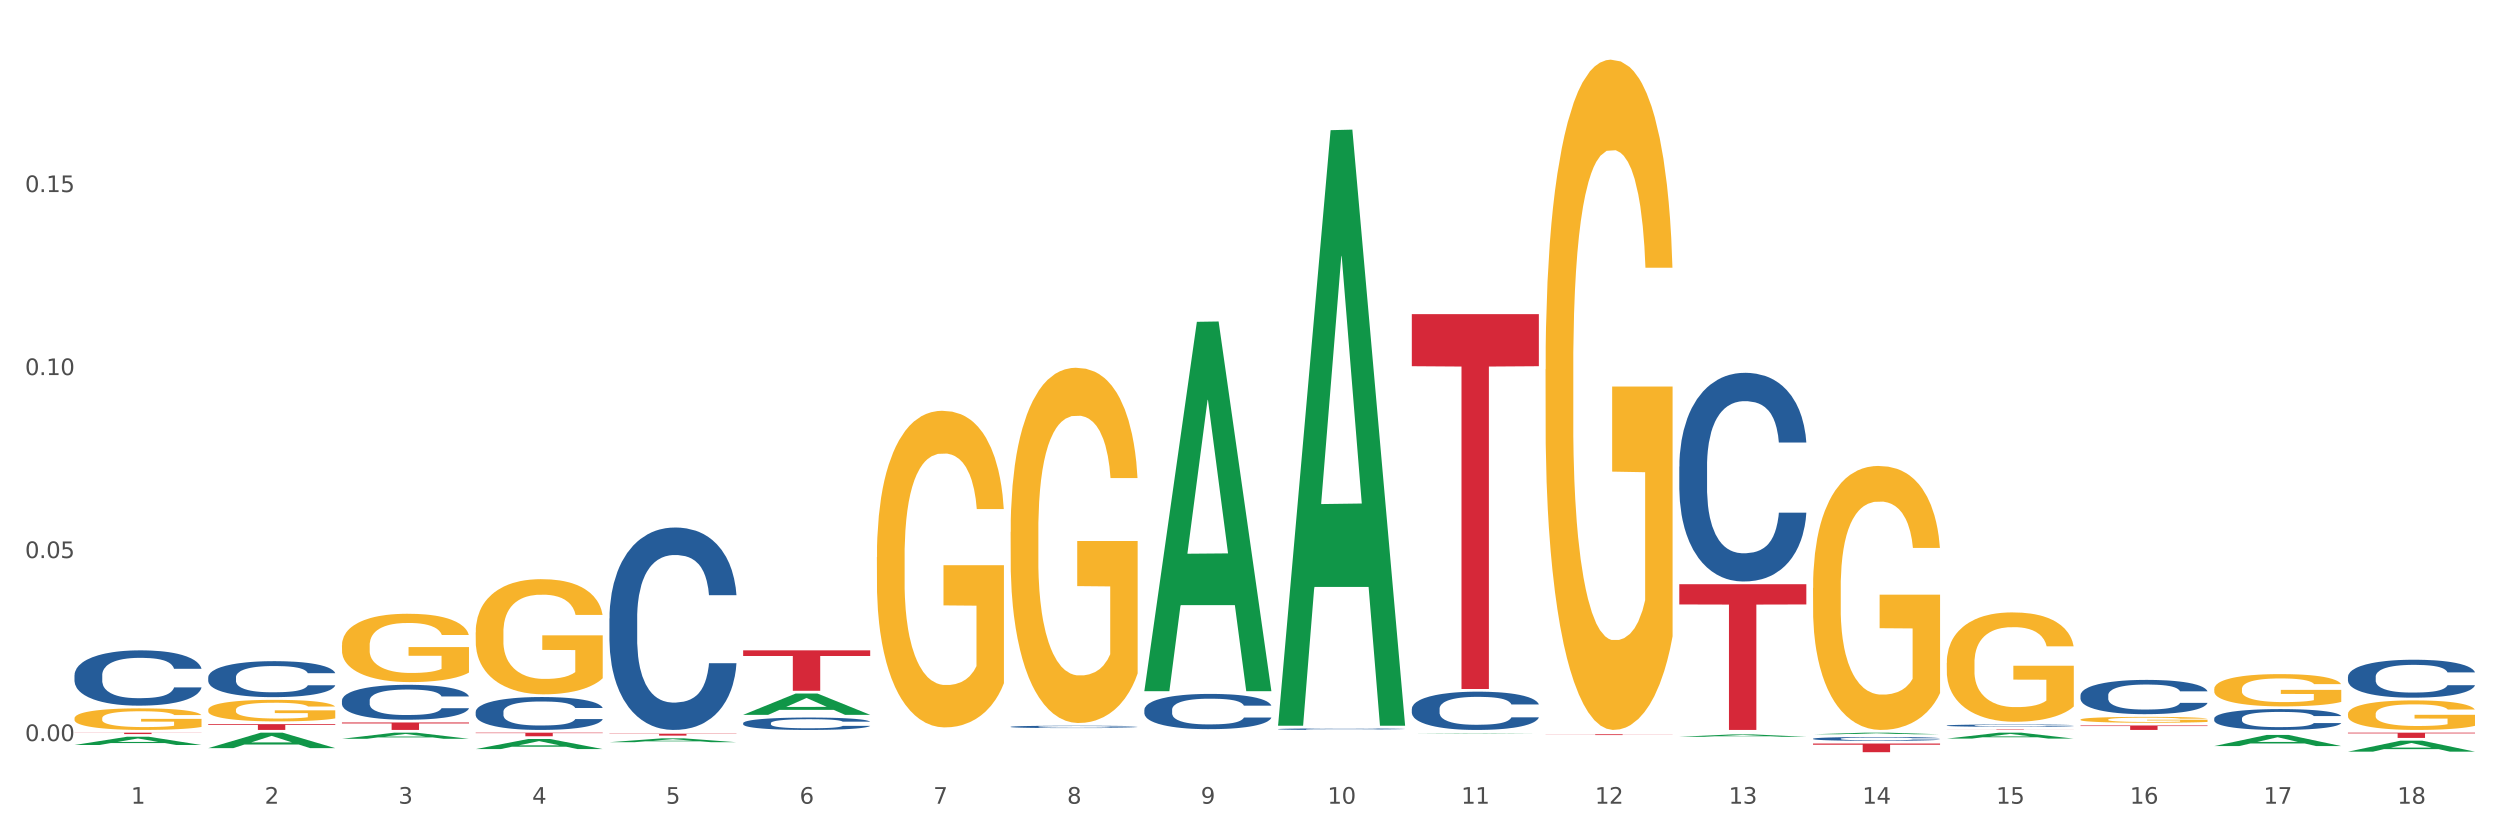 <?xml version="1.0" encoding="utf-8" standalone="no"?>
<!DOCTYPE svg PUBLIC "-//W3C//DTD SVG 1.1//EN"
  "http://www.w3.org/Graphics/SVG/1.1/DTD/svg11.dtd">
<svg xmlns:xlink="http://www.w3.org/1999/xlink" width="1080pt" height="360pt" viewBox="0 0 1080 360" xmlns="http://www.w3.org/2000/svg" version="1.1">
 <rect x="0" y="0" width="1080" height="360" fill="#333333" stroke="none"/>
 <defs>
  <style type="text/css">*{stroke-linejoin: round; stroke-linecap: butt}</style>
 </defs>
 <g id="figure_1">
  <g id="patch_1">
   <path d="M 0 360 
L 1080 360 
L 1080 0 
L 0 0 
z
" style="fill: #ffffff; stroke: #ffffff; stroke-linejoin: miter"/>
  </g>
  <g id="axes_1">
   <g id="matplotlib.axis_1">
    <g id="xtick_1">
     <g id="text_1">
      <!-- 1 -->
      <g style="fill: #4d4d4d" transform="translate(56.563 347.204) scale(0.096 -0.096)">
       <defs>
        <path id="DejaVuSans-31" d="M 794 531 
L 1825 531 
L 1825 4091 
L 703 3866 
L 703 4441 
L 1819 4666 
L 2450 4666 
L 2450 531 
L 3481 531 
L 3481 0 
L 794 0 
L 794 531 
z
" transform="scale(0.016)"/>
       </defs>
       <use xlink:href="#DejaVuSans-31"/>
      </g>
     </g>
    </g>
    <g id="xtick_2">
     <g id="text_2">
      <!-- 2 -->
      <g style="fill: #4d4d4d" transform="translate(114.336 347.204) scale(0.096 -0.096)">
       <defs>
        <path id="DejaVuSans-32" d="M 1228 531 
L 3431 531 
L 3431 0 
L 469 0 
L 469 531 
Q 828 903 1448 1529 
Q 2069 2156 2228 2338 
Q 2531 2678 2651 2914 
Q 2772 3150 2772 3378 
Q 2772 3750 2511 3984 
Q 2250 4219 1831 4219 
Q 1534 4219 1204 4116 
Q 875 4013 500 3803 
L 500 4441 
Q 881 4594 1212 4672 
Q 1544 4750 1819 4750 
Q 2544 4750 2975 4387 
Q 3406 4025 3406 3419 
Q 3406 3131 3298 2873 
Q 3191 2616 2906 2266 
Q 2828 2175 2409 1742 
Q 1991 1309 1228 531 
z
" transform="scale(0.016)"/>
       </defs>
       <use xlink:href="#DejaVuSans-32"/>
      </g>
     </g>
    </g>
    <g id="xtick_3">
     <g id="text_3">
      <!-- 3 -->
      <g style="fill: #4d4d4d" transform="translate(172.109 347.204) scale(0.096 -0.096)">
       <defs>
        <path id="DejaVuSans-33" d="M 2597 2516 
Q 3050 2419 3304 2112 
Q 3559 1806 3559 1356 
Q 3559 666 3084 287 
Q 2609 -91 1734 -91 
Q 1441 -91 1130 -33 
Q 819 25 488 141 
L 488 750 
Q 750 597 1062 519 
Q 1375 441 1716 441 
Q 2309 441 2620 675 
Q 2931 909 2931 1356 
Q 2931 1769 2642 2001 
Q 2353 2234 1838 2234 
L 1294 2234 
L 1294 2753 
L 1863 2753 
Q 2328 2753 2575 2939 
Q 2822 3125 2822 3475 
Q 2822 3834 2567 4026 
Q 2313 4219 1838 4219 
Q 1578 4219 1281 4162 
Q 984 4106 628 3988 
L 628 4550 
Q 988 4650 1302 4700 
Q 1616 4750 1894 4750 
Q 2613 4750 3031 4423 
Q 3450 4097 3450 3541 
Q 3450 3153 3228 2886 
Q 3006 2619 2597 2516 
z
" transform="scale(0.016)"/>
       </defs>
       <use xlink:href="#DejaVuSans-33"/>
      </g>
     </g>
    </g>
    <g id="xtick_4">
     <g id="text_4">
      <!-- 4 -->
      <g style="fill: #4d4d4d" transform="translate(229.882 347.204) scale(0.096 -0.096)">
       <defs>
        <path id="DejaVuSans-34" d="M 2419 4116 
L 825 1625 
L 2419 1625 
L 2419 4116 
z
M 2253 4666 
L 3047 4666 
L 3047 1625 
L 3713 1625 
L 3713 1100 
L 3047 1100 
L 3047 0 
L 2419 0 
L 2419 1100 
L 313 1100 
L 313 1709 
L 2253 4666 
z
" transform="scale(0.016)"/>
       </defs>
       <use xlink:href="#DejaVuSans-34"/>
      </g>
     </g>
    </g>
    <g id="xtick_5">
     <g id="text_5">
      <!-- 5 -->
      <g style="fill: #4d4d4d" transform="translate(287.655 347.204) scale(0.096 -0.096)">
       <defs>
        <path id="DejaVuSans-35" d="M 691 4666 
L 3169 4666 
L 3169 4134 
L 1269 4134 
L 1269 2991 
Q 1406 3038 1543 3061 
Q 1681 3084 1819 3084 
Q 2600 3084 3056 2656 
Q 3513 2228 3513 1497 
Q 3513 744 3044 326 
Q 2575 -91 1722 -91 
Q 1428 -91 1123 -41 
Q 819 9 494 109 
L 494 744 
Q 775 591 1075 516 
Q 1375 441 1709 441 
Q 2250 441 2565 725 
Q 2881 1009 2881 1497 
Q 2881 1984 2565 2268 
Q 2250 2553 1709 2553 
Q 1456 2553 1204 2497 
Q 953 2441 691 2322 
L 691 4666 
z
" transform="scale(0.016)"/>
       </defs>
       <use xlink:href="#DejaVuSans-35"/>
      </g>
     </g>
    </g>
    <g id="xtick_6">
     <g id="text_6">
      <!-- 6 -->
      <g style="fill: #4d4d4d" transform="translate(345.428 347.204) scale(0.096 -0.096)">
       <defs>
        <path id="DejaVuSans-36" d="M 2113 2584 
Q 1688 2584 1439 2293 
Q 1191 2003 1191 1497 
Q 1191 994 1439 701 
Q 1688 409 2113 409 
Q 2538 409 2786 701 
Q 3034 994 3034 1497 
Q 3034 2003 2786 2293 
Q 2538 2584 2113 2584 
z
M 3366 4563 
L 3366 3988 
Q 3128 4100 2886 4159 
Q 2644 4219 2406 4219 
Q 1781 4219 1451 3797 
Q 1122 3375 1075 2522 
Q 1259 2794 1537 2939 
Q 1816 3084 2150 3084 
Q 2853 3084 3261 2657 
Q 3669 2231 3669 1497 
Q 3669 778 3244 343 
Q 2819 -91 2113 -91 
Q 1303 -91 875 529 
Q 447 1150 447 2328 
Q 447 3434 972 4092 
Q 1497 4750 2381 4750 
Q 2619 4750 2861 4703 
Q 3103 4656 3366 4563 
z
" transform="scale(0.016)"/>
       </defs>
       <use xlink:href="#DejaVuSans-36"/>
      </g>
     </g>
    </g>
    <g id="xtick_7">
     <g id="text_7">
      <!-- 7 -->
      <g style="fill: #4d4d4d" transform="translate(403.201 347.204) scale(0.096 -0.096)">
       <defs>
        <path id="DejaVuSans-37" d="M 525 4666 
L 3525 4666 
L 3525 4397 
L 1831 0 
L 1172 0 
L 2766 4134 
L 525 4134 
L 525 4666 
z
" transform="scale(0.016)"/>
       </defs>
       <use xlink:href="#DejaVuSans-37"/>
      </g>
     </g>
    </g>
    <g id="xtick_8">
     <g id="text_8">
      <!-- 8 -->
      <g style="fill: #4d4d4d" transform="translate(460.974 347.204) scale(0.096 -0.096)">
       <defs>
        <path id="DejaVuSans-38" d="M 2034 2216 
Q 1584 2216 1326 1975 
Q 1069 1734 1069 1313 
Q 1069 891 1326 650 
Q 1584 409 2034 409 
Q 2484 409 2743 651 
Q 3003 894 3003 1313 
Q 3003 1734 2745 1975 
Q 2488 2216 2034 2216 
z
M 1403 2484 
Q 997 2584 770 2862 
Q 544 3141 544 3541 
Q 544 4100 942 4425 
Q 1341 4750 2034 4750 
Q 2731 4750 3128 4425 
Q 3525 4100 3525 3541 
Q 3525 3141 3298 2862 
Q 3072 2584 2669 2484 
Q 3125 2378 3379 2068 
Q 3634 1759 3634 1313 
Q 3634 634 3220 271 
Q 2806 -91 2034 -91 
Q 1263 -91 848 271 
Q 434 634 434 1313 
Q 434 1759 690 2068 
Q 947 2378 1403 2484 
z
M 1172 3481 
Q 1172 3119 1398 2916 
Q 1625 2713 2034 2713 
Q 2441 2713 2670 2916 
Q 2900 3119 2900 3481 
Q 2900 3844 2670 4047 
Q 2441 4250 2034 4250 
Q 1625 4250 1398 4047 
Q 1172 3844 1172 3481 
z
" transform="scale(0.016)"/>
       </defs>
       <use xlink:href="#DejaVuSans-38"/>
      </g>
     </g>
    </g>
    <g id="xtick_9">
     <g id="text_9">
      <!-- 9 -->
      <g style="fill: #4d4d4d" transform="translate(518.747 347.204) scale(0.096 -0.096)">
       <defs>
        <path id="DejaVuSans-39" d="M 703 97 
L 703 672 
Q 941 559 1184 500 
Q 1428 441 1663 441 
Q 2288 441 2617 861 
Q 2947 1281 2994 2138 
Q 2813 1869 2534 1725 
Q 2256 1581 1919 1581 
Q 1219 1581 811 2004 
Q 403 2428 403 3163 
Q 403 3881 828 4315 
Q 1253 4750 1959 4750 
Q 2769 4750 3195 4129 
Q 3622 3509 3622 2328 
Q 3622 1225 3098 567 
Q 2575 -91 1691 -91 
Q 1453 -91 1209 -44 
Q 966 3 703 97 
z
M 1959 2075 
Q 2384 2075 2632 2365 
Q 2881 2656 2881 3163 
Q 2881 3666 2632 3958 
Q 2384 4250 1959 4250 
Q 1534 4250 1286 3958 
Q 1038 3666 1038 3163 
Q 1038 2656 1286 2365 
Q 1534 2075 1959 2075 
z
" transform="scale(0.016)"/>
       </defs>
       <use xlink:href="#DejaVuSans-39"/>
      </g>
     </g>
    </g>
    <g id="xtick_10">
     <g id="text_10">
      <!-- 10 -->
      <g style="fill: #4d4d4d" transform="translate(573.466 347.204) scale(0.096 -0.096)">
       <defs>
        <path id="DejaVuSans-30" d="M 2034 4250 
Q 1547 4250 1301 3770 
Q 1056 3291 1056 2328 
Q 1056 1369 1301 889 
Q 1547 409 2034 409 
Q 2525 409 2770 889 
Q 3016 1369 3016 2328 
Q 3016 3291 2770 3770 
Q 2525 4250 2034 4250 
z
M 2034 4750 
Q 2819 4750 3233 4129 
Q 3647 3509 3647 2328 
Q 3647 1150 3233 529 
Q 2819 -91 2034 -91 
Q 1250 -91 836 529 
Q 422 1150 422 2328 
Q 422 3509 836 4129 
Q 1250 4750 2034 4750 
z
" transform="scale(0.016)"/>
       </defs>
       <use xlink:href="#DejaVuSans-31"/>
       <use xlink:href="#DejaVuSans-30" transform="translate(63.623 0)"/>
      </g>
     </g>
    </g>
    <g id="xtick_11">
     <g id="text_11">
      <!-- 11 -->
      <g style="fill: #4d4d4d" transform="translate(631.239 347.204) scale(0.096 -0.096)">
       <use xlink:href="#DejaVuSans-31"/>
       <use xlink:href="#DejaVuSans-31" transform="translate(63.623 0)"/>
      </g>
     </g>
    </g>
    <g id="xtick_12">
     <g id="text_12">
      <!-- 12 -->
      <g style="fill: #4d4d4d" transform="translate(689.012 347.204) scale(0.096 -0.096)">
       <use xlink:href="#DejaVuSans-31"/>
       <use xlink:href="#DejaVuSans-32" transform="translate(63.623 0)"/>
      </g>
     </g>
    </g>
    <g id="xtick_13">
     <g id="text_13">
      <!-- 13 -->
      <g style="fill: #4d4d4d" transform="translate(746.785 347.204) scale(0.096 -0.096)">
       <use xlink:href="#DejaVuSans-31"/>
       <use xlink:href="#DejaVuSans-33" transform="translate(63.623 0)"/>
      </g>
     </g>
    </g>
    <g id="xtick_14">
     <g id="text_14">
      <!-- 14 -->
      <g style="fill: #4d4d4d" transform="translate(804.558 347.204) scale(0.096 -0.096)">
       <use xlink:href="#DejaVuSans-31"/>
       <use xlink:href="#DejaVuSans-34" transform="translate(63.623 0)"/>
      </g>
     </g>
    </g>
    <g id="xtick_15">
     <g id="text_15">
      <!-- 15 -->
      <g style="fill: #4d4d4d" transform="translate(862.331 347.204) scale(0.096 -0.096)">
       <use xlink:href="#DejaVuSans-31"/>
       <use xlink:href="#DejaVuSans-35" transform="translate(63.623 0)"/>
      </g>
     </g>
    </g>
    <g id="xtick_16">
     <g id="text_16">
      <!-- 16 -->
      <g style="fill: #4d4d4d" transform="translate(920.104 347.204) scale(0.096 -0.096)">
       <use xlink:href="#DejaVuSans-31"/>
       <use xlink:href="#DejaVuSans-36" transform="translate(63.623 0)"/>
      </g>
     </g>
    </g>
    <g id="xtick_17">
     <g id="text_17">
      <!-- 17 -->
      <g style="fill: #4d4d4d" transform="translate(977.877 347.204) scale(0.096 -0.096)">
       <use xlink:href="#DejaVuSans-31"/>
       <use xlink:href="#DejaVuSans-37" transform="translate(63.623 0)"/>
      </g>
     </g>
    </g>
    <g id="xtick_18">
     <g id="text_18">
      <!-- 18 -->
      <g style="fill: #4d4d4d" transform="translate(1035.65 347.204) scale(0.096 -0.096)">
       <use xlink:href="#DejaVuSans-31"/>
       <use xlink:href="#DejaVuSans-38" transform="translate(63.623 0)"/>
      </g>
     </g>
    </g>
    <g id="xtick_19"/>
    <g id="xtick_20"/>
    <g id="xtick_21"/>
    <g id="xtick_22"/>
    <g id="xtick_23"/>
    <g id="xtick_24"/>
    <g id="xtick_25"/>
    <g id="xtick_26"/>
    <g id="xtick_27"/>
    <g id="xtick_28"/>
    <g id="xtick_29"/>
    <g id="xtick_30"/>
    <g id="xtick_31"/>
    <g id="xtick_32"/>
    <g id="xtick_33"/>
    <g id="xtick_34"/>
    <g id="xtick_35"/>
   </g>
   <g id="matplotlib.axis_2">
    <g id="ytick_1">
     <g id="text_19">
      <!-- 0.00 -->
      <g style="fill: #4d4d4d" transform="translate(10.8 320.147) scale(0.096 -0.096)">
       <defs>
        <path id="DejaVuSans-2e" d="M 684 794 
L 1344 794 
L 1344 0 
L 684 0 
L 684 794 
z
" transform="scale(0.016)"/>
       </defs>
       <use xlink:href="#DejaVuSans-30"/>
       <use xlink:href="#DejaVuSans-2e" transform="translate(63.623 0)"/>
       <use xlink:href="#DejaVuSans-30" transform="translate(95.41 0)"/>
       <use xlink:href="#DejaVuSans-30" transform="translate(159.033 0)"/>
      </g>
     </g>
    </g>
    <g id="ytick_2">
     <g id="text_20">
      <!-- 0.05 -->
      <g style="fill: #4d4d4d" transform="translate(10.8 241.091) scale(0.096 -0.096)">
       <use xlink:href="#DejaVuSans-30"/>
       <use xlink:href="#DejaVuSans-2e" transform="translate(63.623 0)"/>
       <use xlink:href="#DejaVuSans-30" transform="translate(95.41 0)"/>
       <use xlink:href="#DejaVuSans-35" transform="translate(159.033 0)"/>
      </g>
     </g>
    </g>
    <g id="ytick_3">
     <g id="text_21">
      <!-- 0.10 -->
      <g style="fill: #4d4d4d" transform="translate(10.8 162.034) scale(0.096 -0.096)">
       <use xlink:href="#DejaVuSans-30"/>
       <use xlink:href="#DejaVuSans-2e" transform="translate(63.623 0)"/>
       <use xlink:href="#DejaVuSans-31" transform="translate(95.41 0)"/>
       <use xlink:href="#DejaVuSans-30" transform="translate(159.033 0)"/>
      </g>
     </g>
    </g>
    <g id="ytick_4">
     <g id="text_22">
      <!-- 0.15 -->
      <g style="fill: #4d4d4d" transform="translate(10.8 82.978) scale(0.096 -0.096)">
       <use xlink:href="#DejaVuSans-30"/>
       <use xlink:href="#DejaVuSans-2e" transform="translate(63.623 0)"/>
       <use xlink:href="#DejaVuSans-31" transform="translate(95.41 0)"/>
       <use xlink:href="#DejaVuSans-35" transform="translate(159.033 0)"/>
      </g>
     </g>
    </g>
    <g id="ytick_5"/>
    <g id="ytick_6"/>
    <g id="ytick_7"/>
    <g id="ytick_8"/>
   </g>
   <g id="PolyCollection_1">
    <path d="M 956.543 310.376 
L 956.608 310.367 
L 956.608 310.137 
L 956.802 309.824 
L 957.516 309.249 
L 958.424 308.813 
L 959.981 308.302 
L 960.824 308.089 
L 961.927 307.85 
L 964.198 307.463 
L 966.793 307.134 
L 968.609 306.953 
L 969.972 306.838 
L 973.021 306.632 
L 974.773 306.542 
L 976.589 306.468 
L 978.146 306.419 
L 980.741 306.361 
L 982.817 306.336 
L 985.217 306.328 
L 987.229 306.336 
L 989.888 306.369 
L 993.781 306.468 
L 995.273 306.526 
L 997.284 306.624 
L 999.36 306.756 
L 1001.047 306.888 
L 1002.993 307.077 
L 1005.004 307.324 
L 1006.951 307.636 
L 1008.313 307.924 
L 1009.416 308.228 
L 1010.389 308.599 
L 1011.103 309.002 
L 1011.427 309.339 
L 999.555 309.339 
L 999.231 309.035 
L 998.582 308.706 
L 997.933 308.483 
L 997.219 308.302 
L 996.116 308.097 
L 995.143 307.965 
L 993.521 307.809 
L 992.029 307.71 
L 990.797 307.653 
L 989.305 307.603 
L 986.126 307.554 
L 983.855 307.554 
L 982.428 307.57 
L 980.676 307.611 
L 979.184 307.669 
L 977.432 307.768 
L 976.07 307.875 
L 974.708 308.015 
L 973.929 308.113 
L 972.761 308.294 
L 971.983 308.442 
L 970.945 308.697 
L 970.361 308.878 
L 969.323 309.347 
L 968.869 309.693 
L 968.674 309.931 
L 968.545 310.195 
L 968.545 311.478 
L 968.934 312.054 
L 969.258 312.301 
L 969.777 312.58 
L 970.75 312.942 
L 972.178 313.296 
L 973.67 313.551 
L 974.902 313.707 
L 976.07 313.823 
L 977.238 313.913 
L 978.665 313.995 
L 979.833 314.045 
L 981.584 314.094 
L 983.66 314.119 
L 985.282 314.119 
L 988.591 314.078 
L 990.083 314.037 
L 991.51 313.979 
L 993.067 313.888 
L 994.3 313.79 
L 995.014 313.716 
L 996.181 313.559 
L 997.09 313.395 
L 997.868 313.206 
L 998.387 313.041 
L 998.971 312.794 
L 999.425 312.515 
L 999.555 312.366 
L 1011.427 312.366 
L 1011.168 312.663 
L 1010.713 312.951 
L 1009.805 313.337 
L 1009.092 313.559 
L 1007.989 313.831 
L 1006.821 314.061 
L 1005.199 314.316 
L 1003.707 314.505 
L 1002.15 314.67 
L 1000.463 314.818 
L 997.414 315.024 
L 996.311 315.081 
L 993.976 315.18 
L 992.159 315.238 
L 989.499 315.295 
L 986.774 315.328 
L 983.92 315.336 
L 981.39 315.32 
L 978.6 315.271 
L 976.849 315.221 
L 974.902 315.147 
L 972.632 315.032 
L 970.491 314.892 
L 968.48 314.728 
L 966.598 314.538 
L 964.847 314.324 
L 962.576 313.971 
L 960.889 313.625 
L 959.657 313.304 
L 958.813 313.033 
L 957.97 312.687 
L 957.516 312.449 
L 956.802 311.873 
L 956.543 311.338 
L 956.543 310.376 
z
" clip-path="url(#pc7b4d98bbe)" style="fill: #255c99"/>
    <path d="M 609.905 306.228 
L 609.97 306.213 
L 609.97 305.79 
L 610.164 305.216 
L 610.878 304.159 
L 611.786 303.359 
L 613.343 302.422 
L 614.187 302.029 
L 615.289 301.591 
L 617.56 300.881 
L 620.155 300.277 
L 621.972 299.945 
L 623.334 299.734 
L 626.383 299.356 
L 628.135 299.19 
L 629.951 299.054 
L 631.508 298.963 
L 634.103 298.858 
L 636.179 298.812 
L 638.58 298.797 
L 640.591 298.812 
L 643.251 298.873 
L 647.143 299.054 
L 648.635 299.16 
L 650.646 299.341 
L 652.722 299.583 
L 654.409 299.824 
L 656.355 300.172 
L 658.367 300.625 
L 660.313 301.199 
L 661.675 301.727 
L 662.778 302.286 
L 663.751 302.966 
L 664.465 303.706 
L 664.789 304.325 
L 652.917 304.325 
L 652.593 303.766 
L 651.944 303.162 
L 651.295 302.754 
L 650.581 302.422 
L 649.479 302.045 
L 648.505 301.803 
L 646.884 301.516 
L 645.391 301.335 
L 644.159 301.229 
L 642.667 301.138 
L 639.488 301.048 
L 637.217 301.048 
L 635.79 301.078 
L 634.038 301.153 
L 632.546 301.259 
L 630.795 301.44 
L 629.432 301.637 
L 628.07 301.893 
L 627.291 302.075 
L 626.124 302.407 
L 625.345 302.679 
L 624.307 303.147 
L 623.723 303.479 
L 622.685 304.34 
L 622.231 304.975 
L 622.036 305.413 
L 621.907 305.896 
L 621.907 308.252 
L 622.296 309.31 
L 622.62 309.763 
L 623.139 310.276 
L 624.112 310.941 
L 625.54 311.59 
L 627.032 312.059 
L 628.264 312.346 
L 629.432 312.557 
L 630.6 312.723 
L 632.027 312.874 
L 633.195 312.965 
L 634.947 313.056 
L 637.023 313.101 
L 638.644 313.101 
L 641.953 313.025 
L 643.445 312.95 
L 644.872 312.844 
L 646.429 312.678 
L 647.662 312.497 
L 648.376 312.361 
L 649.543 312.074 
L 650.452 311.772 
L 651.23 311.424 
L 651.749 311.122 
L 652.333 310.669 
L 652.787 310.156 
L 652.917 309.884 
L 664.789 309.884 
L 664.53 310.427 
L 664.076 310.956 
L 663.167 311.666 
L 662.454 312.074 
L 661.351 312.572 
L 660.183 312.995 
L 658.561 313.463 
L 657.069 313.811 
L 655.512 314.113 
L 653.825 314.385 
L 650.776 314.762 
L 649.673 314.868 
L 647.338 315.049 
L 645.521 315.155 
L 642.861 315.261 
L 640.137 315.321 
L 637.282 315.336 
L 634.752 315.306 
L 631.962 315.216 
L 630.211 315.125 
L 628.264 314.989 
L 625.994 314.777 
L 623.853 314.521 
L 621.842 314.219 
L 619.96 313.871 
L 618.209 313.479 
L 615.938 312.829 
L 614.251 312.195 
L 613.019 311.606 
L 612.175 311.107 
L 611.332 310.473 
L 610.878 310.035 
L 610.164 308.977 
L 609.905 307.996 
L 609.905 306.228 
z
" clip-path="url(#pc7b4d98bbe)" style="fill: #255c99"/>
    <path d="M 783.224 319.124 
L 783.289 319.123 
L 783.289 319.08 
L 783.483 319.022 
L 784.197 318.916 
L 785.105 318.836 
L 786.662 318.741 
L 787.506 318.702 
L 788.608 318.658 
L 790.879 318.586 
L 793.474 318.526 
L 795.291 318.492 
L 796.653 318.471 
L 799.702 318.433 
L 801.454 318.416 
L 803.27 318.403 
L 804.827 318.394 
L 807.422 318.383 
L 809.498 318.378 
L 811.899 318.377 
L 813.91 318.378 
L 816.57 318.385 
L 820.462 318.403 
L 821.954 318.413 
L 823.965 318.432 
L 826.041 318.456 
L 827.728 318.48 
L 829.674 318.515 
L 831.685 318.561 
L 833.632 318.618 
L 834.994 318.672 
L 836.097 318.728 
L 837.07 318.796 
L 837.784 318.87 
L 838.108 318.933 
L 826.236 318.933 
L 825.912 318.877 
L 825.263 318.816 
L 824.614 318.775 
L 823.9 318.741 
L 822.798 318.703 
L 821.824 318.679 
L 820.203 318.65 
L 818.71 318.632 
L 817.478 318.621 
L 815.986 318.612 
L 812.807 318.603 
L 810.536 318.603 
L 809.109 318.606 
L 807.357 318.614 
L 805.865 318.624 
L 804.114 318.643 
L 802.751 318.662 
L 801.389 318.688 
L 800.61 318.706 
L 799.443 318.74 
L 798.664 318.767 
L 797.626 318.814 
L 797.042 318.848 
L 796.004 318.934 
L 795.55 318.998 
L 795.355 319.042 
L 795.226 319.091 
L 795.226 319.328 
L 795.615 319.434 
L 795.939 319.479 
L 796.458 319.531 
L 797.431 319.598 
L 798.859 319.663 
L 800.351 319.71 
L 801.583 319.739 
L 802.751 319.76 
L 803.919 319.777 
L 805.346 319.792 
L 806.514 319.801 
L 808.266 319.81 
L 810.342 319.815 
L 811.963 319.815 
L 815.272 319.807 
L 816.764 319.8 
L 818.191 319.789 
L 819.748 319.772 
L 820.981 319.754 
L 821.695 319.741 
L 822.862 319.712 
L 823.771 319.681 
L 824.549 319.646 
L 825.068 319.616 
L 825.652 319.57 
L 826.106 319.519 
L 826.236 319.492 
L 838.108 319.492 
L 837.849 319.546 
L 837.394 319.599 
L 836.486 319.671 
L 835.773 319.712 
L 834.67 319.762 
L 833.502 319.804 
L 831.88 319.851 
L 830.388 319.886 
L 828.831 319.917 
L 827.144 319.944 
L 824.095 319.982 
L 822.992 319.993 
L 820.657 320.011 
L 818.84 320.022 
L 816.18 320.032 
L 813.456 320.038 
L 810.601 320.04 
L 808.071 320.037 
L 805.281 320.028 
L 803.53 320.018 
L 801.583 320.005 
L 799.313 319.984 
L 797.172 319.958 
L 795.161 319.927 
L 793.279 319.892 
L 791.528 319.853 
L 789.257 319.788 
L 787.57 319.724 
L 786.338 319.665 
L 785.494 319.615 
L 784.651 319.551 
L 784.197 319.507 
L 783.483 319.4 
L 783.224 319.302 
L 783.224 319.124 
z
" clip-path="url(#pc7b4d98bbe)" style="fill: #255c99"/>
    <path d="M 725.451 201.561 
L 725.516 201.478 
L 725.516 199.173 
L 725.71 196.044 
L 726.424 190.281 
L 727.332 185.917 
L 728.889 180.812 
L 729.733 178.671 
L 730.835 176.283 
L 733.106 172.414 
L 735.701 169.12 
L 737.518 167.309 
L 738.88 166.156 
L 741.929 164.098 
L 743.681 163.192 
L 745.497 162.451 
L 747.054 161.957 
L 749.649 161.381 
L 751.725 161.134 
L 754.126 161.051 
L 756.137 161.134 
L 758.797 161.463 
L 762.689 162.451 
L 764.181 163.027 
L 766.192 164.015 
L 768.268 165.333 
L 769.955 166.65 
L 771.901 168.544 
L 773.912 171.014 
L 775.859 174.143 
L 777.221 177.024 
L 778.324 180.071 
L 779.297 183.776 
L 780.011 187.811 
L 780.335 191.186 
L 768.463 191.186 
L 768.139 188.14 
L 767.49 184.846 
L 766.841 182.623 
L 766.127 180.812 
L 765.025 178.754 
L 764.051 177.436 
L 762.43 175.872 
L 760.937 174.884 
L 759.705 174.307 
L 758.213 173.813 
L 755.034 173.319 
L 752.763 173.319 
L 751.336 173.484 
L 749.584 173.896 
L 748.092 174.472 
L 746.341 175.46 
L 744.978 176.53 
L 743.616 177.93 
L 742.837 178.918 
L 741.67 180.73 
L 740.891 182.212 
L 739.853 184.764 
L 739.269 186.575 
L 738.231 191.269 
L 737.777 194.727 
L 737.582 197.114 
L 737.453 199.749 
L 737.453 212.594 
L 737.842 218.357 
L 738.166 220.827 
L 738.685 223.627 
L 739.658 227.249 
L 741.086 230.79 
L 742.578 233.342 
L 743.81 234.907 
L 744.978 236.059 
L 746.146 236.965 
L 747.573 237.788 
L 748.741 238.282 
L 750.493 238.776 
L 752.569 239.023 
L 754.19 239.023 
L 757.499 238.612 
L 758.991 238.2 
L 760.418 237.624 
L 761.975 236.718 
L 763.208 235.73 
L 763.922 234.989 
L 765.089 233.425 
L 765.998 231.778 
L 766.776 229.884 
L 767.295 228.237 
L 767.879 225.767 
L 768.333 222.968 
L 768.463 221.486 
L 780.335 221.486 
L 780.076 224.45 
L 779.621 227.332 
L 778.713 231.202 
L 778 233.425 
L 776.897 236.142 
L 775.729 238.447 
L 774.107 241 
L 772.615 242.893 
L 771.058 244.54 
L 769.371 246.022 
L 766.322 248.08 
L 765.219 248.657 
L 762.884 249.645 
L 761.067 250.221 
L 758.407 250.798 
L 755.683 251.127 
L 752.828 251.209 
L 750.298 251.045 
L 747.508 250.551 
L 745.757 250.057 
L 743.81 249.315 
L 741.54 248.163 
L 739.399 246.763 
L 737.388 245.116 
L 735.506 243.223 
L 733.755 241.082 
L 731.484 237.541 
L 729.797 234.083 
L 728.565 230.872 
L 727.721 228.155 
L 726.878 224.697 
L 726.424 222.309 
L 725.71 216.546 
L 725.451 211.194 
L 725.451 201.561 
z
" clip-path="url(#pc7b4d98bbe)" style="fill: #255c99"/>
    <path d="M 1014.316 292.371 
L 1014.381 292.356 
L 1014.381 291.937 
L 1014.575 291.367 
L 1015.289 290.319 
L 1016.197 289.525 
L 1017.754 288.596 
L 1018.597 288.207 
L 1019.7 287.772 
L 1021.971 287.068 
L 1024.566 286.469 
L 1026.382 286.139 
L 1027.745 285.93 
L 1030.794 285.555 
L 1032.546 285.39 
L 1034.362 285.255 
L 1035.919 285.166 
L 1038.514 285.061 
L 1040.59 285.016 
L 1042.99 285.001 
L 1045.002 285.016 
L 1047.661 285.076 
L 1051.554 285.255 
L 1053.046 285.36 
L 1055.057 285.54 
L 1057.133 285.78 
L 1058.82 286.019 
L 1060.766 286.364 
L 1062.777 286.813 
L 1064.724 287.383 
L 1066.086 287.907 
L 1067.189 288.461 
L 1068.162 289.135 
L 1068.876 289.869 
L 1069.2 290.484 
L 1057.328 290.484 
L 1057.003 289.929 
L 1056.355 289.33 
L 1055.706 288.926 
L 1054.992 288.596 
L 1053.889 288.222 
L 1052.916 287.982 
L 1051.294 287.697 
L 1049.802 287.517 
L 1048.57 287.413 
L 1047.078 287.323 
L 1043.899 287.233 
L 1041.628 287.233 
L 1040.201 287.263 
L 1038.449 287.338 
L 1036.957 287.443 
L 1035.205 287.622 
L 1033.843 287.817 
L 1032.481 288.072 
L 1031.702 288.252 
L 1030.534 288.581 
L 1029.756 288.851 
L 1028.718 289.315 
L 1028.134 289.645 
L 1027.096 290.499 
L 1026.642 291.128 
L 1026.447 291.562 
L 1026.318 292.042 
L 1026.318 294.379 
L 1026.707 295.427 
L 1027.031 295.877 
L 1027.55 296.386 
L 1028.523 297.045 
L 1029.951 297.689 
L 1031.443 298.154 
L 1032.675 298.438 
L 1033.843 298.648 
L 1035.011 298.813 
L 1036.438 298.963 
L 1037.606 299.052 
L 1039.357 299.142 
L 1041.433 299.187 
L 1043.055 299.187 
L 1046.364 299.112 
L 1047.856 299.037 
L 1049.283 298.933 
L 1050.84 298.768 
L 1052.073 298.588 
L 1052.787 298.453 
L 1053.954 298.169 
L 1054.863 297.869 
L 1055.641 297.524 
L 1056.16 297.225 
L 1056.744 296.775 
L 1057.198 296.266 
L 1057.328 295.996 
L 1069.2 295.996 
L 1068.94 296.536 
L 1068.486 297.06 
L 1067.578 297.764 
L 1066.864 298.169 
L 1065.762 298.663 
L 1064.594 299.082 
L 1062.972 299.547 
L 1061.48 299.891 
L 1059.923 300.191 
L 1058.236 300.461 
L 1055.187 300.835 
L 1054.084 300.94 
L 1051.749 301.12 
L 1049.932 301.225 
L 1047.272 301.329 
L 1044.547 301.389 
L 1041.693 301.404 
L 1039.163 301.374 
L 1036.373 301.285 
L 1034.622 301.195 
L 1032.675 301.06 
L 1030.405 300.85 
L 1028.264 300.595 
L 1026.253 300.296 
L 1024.371 299.951 
L 1022.62 299.562 
L 1020.349 298.918 
L 1018.662 298.288 
L 1017.43 297.704 
L 1016.586 297.21 
L 1015.743 296.581 
L 1015.289 296.146 
L 1014.575 295.098 
L 1014.316 294.124 
L 1014.316 292.371 
z
" clip-path="url(#pc7b4d98bbe)" style="fill: #255c99"/>
    <path d="M 898.77 300.368 
L 898.835 300.354 
L 898.835 299.975 
L 899.029 299.461 
L 899.743 298.514 
L 900.651 297.797 
L 902.208 296.959 
L 903.051 296.607 
L 904.154 296.215 
L 906.425 295.579 
L 909.02 295.038 
L 910.836 294.74 
L 912.199 294.551 
L 915.248 294.213 
L 917 294.064 
L 918.816 293.942 
L 920.373 293.861 
L 922.968 293.766 
L 925.044 293.726 
L 927.444 293.712 
L 929.456 293.726 
L 932.116 293.78 
L 936.008 293.942 
L 937.5 294.037 
L 939.511 294.199 
L 941.587 294.416 
L 943.274 294.632 
L 945.22 294.943 
L 947.231 295.349 
L 949.178 295.863 
L 950.54 296.336 
L 951.643 296.837 
L 952.616 297.446 
L 953.33 298.109 
L 953.654 298.663 
L 941.782 298.663 
L 941.458 298.163 
L 940.809 297.622 
L 940.16 297.256 
L 939.446 296.959 
L 938.344 296.621 
L 937.37 296.404 
L 935.749 296.147 
L 934.256 295.985 
L 933.024 295.89 
L 931.532 295.809 
L 928.353 295.728 
L 926.082 295.728 
L 924.655 295.755 
L 922.903 295.822 
L 921.411 295.917 
L 919.659 296.079 
L 918.297 296.255 
L 916.935 296.485 
L 916.156 296.648 
L 914.988 296.945 
L 914.21 297.189 
L 913.172 297.608 
L 912.588 297.906 
L 911.55 298.677 
L 911.096 299.245 
L 910.901 299.637 
L 910.772 300.07 
L 910.772 302.18 
L 911.161 303.127 
L 911.485 303.533 
L 912.004 303.993 
L 912.977 304.588 
L 914.405 305.17 
L 915.897 305.589 
L 917.129 305.846 
L 918.297 306.036 
L 919.465 306.185 
L 920.892 306.32 
L 922.06 306.401 
L 923.811 306.482 
L 925.887 306.523 
L 927.509 306.523 
L 930.818 306.455 
L 932.31 306.387 
L 933.737 306.293 
L 935.294 306.144 
L 936.527 305.982 
L 937.241 305.86 
L 938.408 305.603 
L 939.317 305.332 
L 940.095 305.021 
L 940.614 304.751 
L 941.198 304.345 
L 941.652 303.885 
L 941.782 303.641 
L 953.654 303.641 
L 953.395 304.128 
L 952.94 304.602 
L 952.032 305.238 
L 951.319 305.603 
L 950.216 306.049 
L 949.048 306.428 
L 947.426 306.847 
L 945.934 307.159 
L 944.377 307.429 
L 942.69 307.673 
L 939.641 308.011 
L 938.538 308.105 
L 936.203 308.268 
L 934.386 308.363 
L 931.726 308.457 
L 929.002 308.511 
L 926.147 308.525 
L 923.617 308.498 
L 920.827 308.417 
L 919.076 308.335 
L 917.129 308.214 
L 914.859 308.024 
L 912.718 307.794 
L 910.707 307.524 
L 908.825 307.213 
L 907.074 306.861 
L 904.803 306.279 
L 903.116 305.711 
L 901.884 305.184 
L 901.04 304.737 
L 900.197 304.169 
L 899.743 303.777 
L 899.029 302.83 
L 898.77 301.95 
L 898.77 300.368 
z
" clip-path="url(#pc7b4d98bbe)" style="fill: #255c99"/>
    <path d="M 840.997 313.424 
L 841.062 313.423 
L 841.062 313.397 
L 841.256 313.362 
L 841.97 313.298 
L 842.878 313.249 
L 844.435 313.192 
L 845.278 313.168 
L 846.381 313.141 
L 848.652 313.098 
L 851.247 313.061 
L 853.063 313.041 
L 854.426 313.028 
L 857.475 313.005 
L 859.227 312.995 
L 861.043 312.987 
L 862.6 312.981 
L 865.195 312.975 
L 867.271 312.972 
L 869.672 312.971 
L 871.683 312.972 
L 874.343 312.976 
L 878.235 312.987 
L 879.727 312.993 
L 881.738 313.004 
L 883.814 313.019 
L 885.501 313.034 
L 887.447 313.055 
L 889.458 313.082 
L 891.405 313.117 
L 892.767 313.15 
L 893.87 313.184 
L 894.843 313.225 
L 895.557 313.27 
L 895.881 313.308 
L 884.009 313.308 
L 883.685 313.274 
L 883.036 313.237 
L 882.387 313.212 
L 881.673 313.192 
L 880.571 313.169 
L 879.597 313.154 
L 877.976 313.137 
L 876.483 313.126 
L 875.251 313.119 
L 873.759 313.114 
L 870.58 313.108 
L 868.309 313.108 
L 866.882 313.11 
L 865.13 313.115 
L 863.638 313.121 
L 861.887 313.132 
L 860.524 313.144 
L 859.162 313.16 
L 858.383 313.171 
L 857.216 313.191 
L 856.437 313.207 
L 855.399 313.236 
L 854.815 313.256 
L 853.777 313.309 
L 853.323 313.347 
L 853.128 313.374 
L 852.999 313.403 
L 852.999 313.547 
L 853.388 313.611 
L 853.712 313.639 
L 854.231 313.67 
L 855.204 313.71 
L 856.632 313.75 
L 858.124 313.779 
L 859.356 313.796 
L 860.524 313.809 
L 861.692 313.819 
L 863.119 313.828 
L 864.287 313.834 
L 866.039 313.839 
L 868.115 313.842 
L 869.736 313.842 
L 873.045 313.837 
L 874.537 313.833 
L 875.964 313.826 
L 877.521 313.816 
L 878.754 313.805 
L 879.468 313.797 
L 880.635 313.779 
L 881.544 313.761 
L 882.322 313.74 
L 882.841 313.722 
L 883.425 313.694 
L 883.879 313.663 
L 884.009 313.646 
L 895.881 313.646 
L 895.622 313.679 
L 895.167 313.711 
L 894.259 313.755 
L 893.546 313.779 
L 892.443 313.81 
L 891.275 313.836 
L 889.653 313.864 
L 888.161 313.885 
L 886.604 313.904 
L 884.917 313.92 
L 881.868 313.943 
L 880.765 313.95 
L 878.43 313.961 
L 876.613 313.967 
L 873.953 313.974 
L 871.229 313.977 
L 868.374 313.978 
L 865.844 313.976 
L 863.054 313.971 
L 861.303 313.965 
L 859.356 313.957 
L 857.086 313.944 
L 854.945 313.928 
L 852.934 313.91 
L 851.052 313.889 
L 849.301 313.865 
L 847.03 313.825 
L 845.343 313.787 
L 844.111 313.751 
L 843.267 313.721 
L 842.424 313.682 
L 841.97 313.655 
L 841.256 313.591 
L 840.997 313.531 
L 840.997 313.424 
z
" clip-path="url(#pc7b4d98bbe)" style="fill: #255c99"/>
    <path d="M 205.494 316.499 
L 260.378 316.499 
L 260.378 316.719 
L 238.789 316.72 
L 238.789 318.079 
L 226.953 318.079 
L 226.953 316.72 
L 205.494 316.719 
L 205.494 316.501 
L 205.494 316.499 
z
" clip-path="url(#pc7b4d98bbe)" style="fill: #d62839"/>
    <path d="M 552.132 314.972 
L 552.197 314.971 
L 552.197 314.954 
L 552.391 314.931 
L 553.105 314.889 
L 554.013 314.857 
L 555.57 314.819 
L 556.414 314.803 
L 557.516 314.786 
L 559.787 314.757 
L 562.382 314.733 
L 564.199 314.72 
L 565.561 314.711 
L 568.61 314.696 
L 570.362 314.69 
L 572.178 314.684 
L 573.735 314.681 
L 576.33 314.676 
L 578.406 314.675 
L 580.807 314.674 
L 582.818 314.675 
L 585.478 314.677 
L 589.37 314.684 
L 590.862 314.688 
L 592.873 314.696 
L 594.949 314.705 
L 596.636 314.715 
L 598.582 314.729 
L 600.594 314.747 
L 602.54 314.77 
L 603.902 314.791 
L 605.005 314.814 
L 605.978 314.841 
L 606.692 314.871 
L 607.016 314.895 
L 595.144 314.895 
L 594.82 314.873 
L 594.171 314.849 
L 593.522 314.832 
L 592.809 314.819 
L 591.706 314.804 
L 590.733 314.794 
L 589.111 314.783 
L 587.619 314.776 
L 586.386 314.771 
L 584.894 314.768 
L 581.715 314.764 
L 579.444 314.764 
L 578.017 314.765 
L 576.265 314.768 
L 574.773 314.773 
L 573.022 314.78 
L 571.659 314.788 
L 570.297 314.798 
L 569.518 314.805 
L 568.351 314.819 
L 567.572 314.829 
L 566.534 314.848 
L 565.95 314.861 
L 564.912 314.896 
L 564.458 314.921 
L 564.263 314.939 
L 564.134 314.958 
L 564.134 315.053 
L 564.523 315.095 
L 564.847 315.113 
L 565.366 315.134 
L 566.339 315.16 
L 567.767 315.186 
L 569.259 315.205 
L 570.491 315.217 
L 571.659 315.225 
L 572.827 315.232 
L 574.254 315.238 
L 575.422 315.241 
L 577.174 315.245 
L 579.25 315.247 
L 580.871 315.247 
L 584.18 315.244 
L 585.672 315.241 
L 587.1 315.237 
L 588.657 315.23 
L 589.889 315.223 
L 590.603 315.217 
L 591.771 315.206 
L 592.679 315.194 
L 593.457 315.18 
L 593.976 315.168 
L 594.56 315.149 
L 595.014 315.129 
L 595.144 315.118 
L 607.016 315.118 
L 606.757 315.14 
L 606.303 315.161 
L 605.394 315.189 
L 604.681 315.206 
L 603.578 315.226 
L 602.41 315.243 
L 600.788 315.261 
L 599.296 315.275 
L 597.739 315.287 
L 596.052 315.298 
L 593.003 315.313 
L 591.9 315.318 
L 589.565 315.325 
L 587.748 315.329 
L 585.088 315.333 
L 582.364 315.336 
L 579.509 315.336 
L 576.979 315.335 
L 574.189 315.332 
L 572.438 315.328 
L 570.491 315.322 
L 568.221 315.314 
L 566.08 315.304 
L 564.069 315.292 
L 562.187 315.278 
L 560.436 315.262 
L 558.165 315.236 
L 556.478 315.211 
L 555.246 315.187 
L 554.402 315.167 
L 553.559 315.142 
L 553.105 315.124 
L 552.391 315.082 
L 552.132 315.042 
L 552.132 314.972 
z
" clip-path="url(#pc7b4d98bbe)" style="fill: #255c99"/>
    <path d="M 147.721 312.096 
L 202.605 312.096 
L 202.605 312.546 
L 181.016 312.549 
L 181.016 315.336 
L 169.18 315.336 
L 169.18 312.549 
L 147.721 312.546 
L 147.721 312.099 
L 147.721 312.096 
z
" clip-path="url(#pc7b4d98bbe)" style="fill: #d62839"/>
    <path d="M 205.494 307.504 
L 205.559 307.491 
L 205.559 307.128 
L 205.753 306.634 
L 206.467 305.725 
L 207.375 305.037 
L 208.932 304.231 
L 209.776 303.894 
L 210.879 303.517 
L 213.149 302.907 
L 215.744 302.387 
L 217.561 302.101 
L 218.923 301.92 
L 221.972 301.595 
L 223.724 301.452 
L 225.54 301.335 
L 227.097 301.257 
L 229.692 301.166 
L 231.768 301.127 
L 234.169 301.114 
L 236.18 301.127 
L 238.84 301.179 
L 242.732 301.335 
L 244.224 301.426 
L 246.236 301.582 
L 248.312 301.79 
L 249.998 301.997 
L 251.945 302.296 
L 253.956 302.686 
L 255.902 303.179 
L 257.264 303.634 
L 258.367 304.115 
L 259.34 304.699 
L 260.054 305.335 
L 260.378 305.868 
L 248.506 305.868 
L 248.182 305.387 
L 247.533 304.868 
L 246.884 304.517 
L 246.171 304.231 
L 245.068 303.907 
L 244.095 303.699 
L 242.473 303.452 
L 240.981 303.296 
L 239.748 303.205 
L 238.256 303.127 
L 235.077 303.049 
L 232.806 303.049 
L 231.379 303.075 
L 229.627 303.14 
L 228.135 303.231 
L 226.384 303.387 
L 225.021 303.556 
L 223.659 303.777 
L 222.88 303.933 
L 221.713 304.218 
L 220.934 304.452 
L 219.896 304.855 
L 219.312 305.141 
L 218.274 305.881 
L 217.82 306.426 
L 217.626 306.803 
L 217.496 307.219 
L 217.496 309.245 
L 217.885 310.154 
L 218.209 310.544 
L 218.728 310.985 
L 219.702 311.557 
L 221.129 312.115 
L 222.621 312.518 
L 223.854 312.765 
L 225.021 312.947 
L 226.189 313.089 
L 227.616 313.219 
L 228.784 313.297 
L 230.536 313.375 
L 232.612 313.414 
L 234.234 313.414 
L 237.542 313.349 
L 239.034 313.284 
L 240.462 313.193 
L 242.019 313.05 
L 243.251 312.895 
L 243.965 312.778 
L 245.133 312.531 
L 246.041 312.271 
L 246.819 311.972 
L 247.338 311.713 
L 247.922 311.323 
L 248.376 310.881 
L 248.506 310.648 
L 260.378 310.648 
L 260.119 311.115 
L 259.665 311.57 
L 258.756 312.18 
L 258.043 312.531 
L 256.94 312.96 
L 255.772 313.323 
L 254.15 313.726 
L 252.658 314.025 
L 251.101 314.284 
L 249.414 314.518 
L 246.365 314.843 
L 245.262 314.934 
L 242.927 315.09 
L 241.11 315.18 
L 238.45 315.271 
L 235.726 315.323 
L 232.871 315.336 
L 230.341 315.31 
L 227.551 315.232 
L 225.8 315.155 
L 223.854 315.038 
L 221.583 314.856 
L 219.442 314.635 
L 217.431 314.375 
L 215.55 314.076 
L 213.798 313.739 
L 211.527 313.18 
L 209.841 312.635 
L 208.608 312.128 
L 207.765 311.7 
L 206.921 311.154 
L 206.467 310.777 
L 205.753 309.868 
L 205.494 309.024 
L 205.494 307.504 
z
" clip-path="url(#pc7b4d98bbe)" style="fill: #255c99"/>
    <path d="M 147.721 302.619 
L 147.786 302.605 
L 147.786 302.219 
L 147.98 301.695 
L 148.694 300.73 
L 149.602 299.999 
L 151.159 299.144 
L 152.003 298.785 
L 153.106 298.385 
L 155.376 297.737 
L 157.971 297.186 
L 159.788 296.883 
L 161.15 296.69 
L 164.199 296.345 
L 165.951 296.193 
L 167.767 296.069 
L 169.324 295.986 
L 171.919 295.89 
L 173.995 295.848 
L 176.396 295.835 
L 178.407 295.848 
L 181.067 295.904 
L 184.959 296.069 
L 186.451 296.166 
L 188.463 296.331 
L 190.539 296.552 
L 192.225 296.772 
L 194.172 297.089 
L 196.183 297.503 
L 198.129 298.027 
L 199.491 298.51 
L 200.594 299.02 
L 201.567 299.64 
L 202.281 300.316 
L 202.605 300.881 
L 190.733 300.881 
L 190.409 300.371 
L 189.76 299.819 
L 189.111 299.447 
L 188.398 299.144 
L 187.295 298.799 
L 186.322 298.579 
L 184.7 298.317 
L 183.208 298.151 
L 181.975 298.055 
L 180.483 297.972 
L 177.304 297.889 
L 175.033 297.889 
L 173.606 297.917 
L 171.854 297.986 
L 170.362 298.082 
L 168.611 298.248 
L 167.248 298.427 
L 165.886 298.661 
L 165.107 298.827 
L 163.94 299.13 
L 163.161 299.378 
L 162.123 299.806 
L 161.539 300.109 
L 160.501 300.895 
L 160.047 301.474 
L 159.853 301.874 
L 159.723 302.315 
L 159.723 304.466 
L 160.112 305.431 
L 160.436 305.845 
L 160.955 306.314 
L 161.929 306.921 
L 163.356 307.513 
L 164.848 307.941 
L 166.081 308.203 
L 167.248 308.396 
L 168.416 308.548 
L 169.843 308.685 
L 171.011 308.768 
L 172.763 308.851 
L 174.839 308.892 
L 176.461 308.892 
L 179.769 308.823 
L 181.261 308.754 
L 182.689 308.658 
L 184.246 308.506 
L 185.478 308.341 
L 186.192 308.217 
L 187.36 307.955 
L 188.268 307.679 
L 189.046 307.362 
L 189.565 307.086 
L 190.149 306.672 
L 190.603 306.204 
L 190.733 305.955 
L 202.605 305.955 
L 202.346 306.452 
L 201.892 306.934 
L 200.983 307.582 
L 200.27 307.955 
L 199.167 308.41 
L 197.999 308.796 
L 196.377 309.223 
L 194.885 309.54 
L 193.328 309.816 
L 191.641 310.064 
L 188.592 310.409 
L 187.489 310.506 
L 185.154 310.671 
L 183.337 310.767 
L 180.678 310.864 
L 177.953 310.919 
L 175.098 310.933 
L 172.568 310.905 
L 169.778 310.823 
L 168.027 310.74 
L 166.081 310.616 
L 163.81 310.423 
L 161.669 310.188 
L 159.658 309.913 
L 157.777 309.595 
L 156.025 309.237 
L 153.754 308.644 
L 152.068 308.065 
L 150.835 307.527 
L 149.992 307.072 
L 149.148 306.493 
L 148.694 306.093 
L 147.98 305.128 
L 147.721 304.232 
L 147.721 302.619 
z
" clip-path="url(#pc7b4d98bbe)" style="fill: #255c99"/>
    <path d="M 263.267 267.177 
L 263.332 267.097 
L 263.332 264.86 
L 263.526 261.825 
L 264.24 256.235 
L 265.148 252.002 
L 266.705 247.05 
L 267.549 244.974 
L 268.652 242.657 
L 270.922 238.904 
L 273.517 235.709 
L 275.334 233.952 
L 276.696 232.834 
L 279.745 230.837 
L 281.497 229.959 
L 283.313 229.24 
L 284.87 228.761 
L 287.465 228.201 
L 289.541 227.962 
L 291.942 227.882 
L 293.953 227.962 
L 296.613 228.281 
L 300.505 229.24 
L 301.997 229.799 
L 304.008 230.757 
L 306.084 232.035 
L 307.771 233.313 
L 309.717 235.15 
L 311.729 237.546 
L 313.675 240.581 
L 315.037 243.376 
L 316.14 246.331 
L 317.113 249.925 
L 317.827 253.839 
L 318.151 257.113 
L 306.279 257.113 
L 305.955 254.158 
L 305.306 250.964 
L 304.657 248.807 
L 303.944 247.05 
L 302.841 245.053 
L 301.868 243.776 
L 300.246 242.258 
L 298.754 241.3 
L 297.521 240.741 
L 296.029 240.261 
L 292.85 239.782 
L 290.579 239.782 
L 289.152 239.942 
L 287.4 240.341 
L 285.908 240.9 
L 284.157 241.859 
L 282.794 242.897 
L 281.432 244.255 
L 280.653 245.213 
L 279.486 246.97 
L 278.707 248.408 
L 277.669 250.884 
L 277.085 252.641 
L 276.047 257.193 
L 275.593 260.548 
L 275.399 262.864 
L 275.269 265.419 
L 275.269 277.879 
L 275.658 283.469 
L 275.982 285.865 
L 276.501 288.581 
L 277.475 292.095 
L 278.902 295.529 
L 280.394 298.005 
L 281.627 299.523 
L 282.794 300.641 
L 283.962 301.519 
L 285.389 302.318 
L 286.557 302.797 
L 288.309 303.276 
L 290.385 303.516 
L 292.007 303.516 
L 295.315 303.117 
L 296.807 302.717 
L 298.235 302.158 
L 299.792 301.28 
L 301.024 300.321 
L 301.738 299.603 
L 302.906 298.085 
L 303.814 296.488 
L 304.592 294.651 
L 305.111 293.053 
L 305.695 290.657 
L 306.149 287.942 
L 306.279 286.504 
L 318.151 286.504 
L 317.892 289.38 
L 317.438 292.175 
L 316.529 295.929 
L 315.816 298.085 
L 314.713 300.721 
L 313.545 302.957 
L 311.923 305.433 
L 310.431 307.27 
L 308.874 308.867 
L 307.187 310.305 
L 304.138 312.301 
L 303.035 312.86 
L 300.7 313.819 
L 298.883 314.378 
L 296.223 314.937 
L 293.499 315.256 
L 290.644 315.336 
L 288.114 315.177 
L 285.324 314.697 
L 283.573 314.218 
L 281.627 313.499 
L 279.356 312.381 
L 277.215 311.024 
L 275.204 309.426 
L 273.323 307.589 
L 271.571 305.513 
L 269.3 302.078 
L 267.614 298.724 
L 266.381 295.609 
L 265.538 292.974 
L 264.694 289.619 
L 264.24 287.303 
L 263.526 281.712 
L 263.267 276.521 
L 263.267 267.177 
z
" clip-path="url(#pc7b4d98bbe)" style="fill: #255c99"/>
    <path d="M 321.04 312.386 
L 321.105 312.381 
L 321.105 312.244 
L 321.299 312.058 
L 322.013 311.715 
L 322.921 311.456 
L 324.478 311.152 
L 325.322 311.025 
L 326.425 310.883 
L 328.695 310.653 
L 331.29 310.457 
L 333.107 310.35 
L 334.469 310.281 
L 337.518 310.159 
L 339.27 310.105 
L 341.086 310.061 
L 342.643 310.032 
L 345.238 309.997 
L 347.314 309.983 
L 349.715 309.978 
L 351.726 309.983 
L 354.386 310.002 
L 358.278 310.061 
L 359.77 310.095 
L 361.781 310.154 
L 363.857 310.232 
L 365.544 310.311 
L 367.49 310.423 
L 369.502 310.57 
L 371.448 310.756 
L 372.81 310.927 
L 373.913 311.108 
L 374.886 311.328 
L 375.6 311.568 
L 375.924 311.769 
L 364.052 311.769 
L 363.728 311.588 
L 363.079 311.392 
L 362.43 311.26 
L 361.717 311.152 
L 360.614 311.03 
L 359.641 310.952 
L 358.019 310.859 
L 356.527 310.8 
L 355.294 310.766 
L 353.802 310.736 
L 350.623 310.707 
L 348.352 310.707 
L 346.925 310.717 
L 345.173 310.741 
L 343.681 310.776 
L 341.93 310.834 
L 340.567 310.898 
L 339.205 310.981 
L 338.426 311.04 
L 337.259 311.147 
L 336.48 311.236 
L 335.442 311.387 
L 334.858 311.495 
L 333.82 311.774 
L 333.366 311.979 
L 333.172 312.121 
L 333.042 312.278 
L 333.042 313.041 
L 333.431 313.384 
L 333.755 313.531 
L 334.274 313.697 
L 335.248 313.912 
L 336.675 314.123 
L 338.167 314.274 
L 339.4 314.367 
L 340.567 314.436 
L 341.735 314.49 
L 343.162 314.539 
L 344.33 314.568 
L 346.082 314.597 
L 348.158 314.612 
L 349.78 314.612 
L 353.088 314.588 
L 354.58 314.563 
L 356.008 314.529 
L 357.565 314.475 
L 358.797 314.416 
L 359.511 314.372 
L 360.679 314.279 
L 361.587 314.181 
L 362.365 314.069 
L 362.884 313.971 
L 363.468 313.824 
L 363.922 313.658 
L 364.052 313.57 
L 375.924 313.57 
L 375.665 313.746 
L 375.211 313.917 
L 374.302 314.147 
L 373.589 314.279 
L 372.486 314.441 
L 371.318 314.578 
L 369.696 314.73 
L 368.204 314.842 
L 366.647 314.94 
L 364.96 315.028 
L 361.911 315.15 
L 360.808 315.185 
L 358.473 315.243 
L 356.656 315.278 
L 353.996 315.312 
L 351.272 315.331 
L 348.417 315.336 
L 345.887 315.327 
L 343.097 315.297 
L 341.346 315.268 
L 339.4 315.224 
L 337.129 315.155 
L 334.988 315.072 
L 332.977 314.974 
L 331.096 314.862 
L 329.344 314.734 
L 327.073 314.524 
L 325.387 314.318 
L 324.154 314.128 
L 323.311 313.966 
L 322.467 313.761 
L 322.013 313.619 
L 321.299 313.276 
L 321.04 312.958 
L 321.04 312.386 
z
" clip-path="url(#pc7b4d98bbe)" style="fill: #255c99"/>
    <path d="M 494.359 306.612 
L 494.424 306.598 
L 494.424 306.208 
L 494.618 305.68 
L 495.332 304.706 
L 496.24 303.968 
L 497.797 303.105 
L 498.641 302.743 
L 499.743 302.34 
L 502.014 301.686 
L 504.609 301.129 
L 506.426 300.823 
L 507.788 300.628 
L 510.837 300.28 
L 512.589 300.127 
L 514.405 300.002 
L 515.962 299.919 
L 518.557 299.821 
L 520.633 299.779 
L 523.034 299.766 
L 525.045 299.779 
L 527.705 299.835 
L 531.597 300.002 
L 533.089 300.099 
L 535.1 300.266 
L 537.176 300.489 
L 538.863 300.712 
L 540.809 301.032 
L 542.821 301.449 
L 544.767 301.978 
L 546.129 302.465 
L 547.232 302.98 
L 548.205 303.606 
L 548.919 304.288 
L 549.243 304.859 
L 537.371 304.859 
L 537.047 304.344 
L 536.398 303.787 
L 535.749 303.411 
L 535.036 303.105 
L 533.933 302.757 
L 532.96 302.535 
L 531.338 302.27 
L 529.846 302.103 
L 528.613 302.006 
L 527.121 301.922 
L 523.942 301.839 
L 521.671 301.839 
L 520.244 301.867 
L 518.492 301.936 
L 517 302.034 
L 515.249 302.201 
L 513.886 302.382 
L 512.524 302.618 
L 511.745 302.785 
L 510.578 303.091 
L 509.799 303.342 
L 508.761 303.773 
L 508.177 304.079 
L 507.139 304.873 
L 506.685 305.457 
L 506.49 305.861 
L 506.361 306.306 
L 506.361 308.477 
L 506.75 309.451 
L 507.074 309.868 
L 507.593 310.341 
L 508.566 310.954 
L 509.994 311.552 
L 511.486 311.983 
L 512.718 312.248 
L 513.886 312.443 
L 515.054 312.596 
L 516.481 312.735 
L 517.649 312.818 
L 519.401 312.902 
L 521.477 312.944 
L 523.099 312.944 
L 526.407 312.874 
L 527.899 312.804 
L 529.327 312.707 
L 530.884 312.554 
L 532.116 312.387 
L 532.83 312.262 
L 533.998 311.997 
L 534.906 311.719 
L 535.684 311.399 
L 536.203 311.121 
L 536.787 310.703 
L 537.241 310.23 
L 537.371 309.98 
L 549.243 309.98 
L 548.984 310.481 
L 548.53 310.968 
L 547.621 311.622 
L 546.908 311.997 
L 545.805 312.457 
L 544.637 312.846 
L 543.015 313.278 
L 541.523 313.598 
L 539.966 313.876 
L 538.279 314.126 
L 535.23 314.474 
L 534.127 314.572 
L 531.792 314.739 
L 529.975 314.836 
L 527.315 314.934 
L 524.591 314.989 
L 521.736 315.003 
L 519.206 314.975 
L 516.416 314.892 
L 514.665 314.808 
L 512.718 314.683 
L 510.448 314.488 
L 508.307 314.252 
L 506.296 313.973 
L 504.414 313.653 
L 502.663 313.291 
L 500.392 312.693 
L 498.705 312.109 
L 497.473 311.566 
L 496.629 311.107 
L 495.786 310.522 
L 495.332 310.119 
L 494.618 309.145 
L 494.359 308.24 
L 494.359 306.612 
z
" clip-path="url(#pc7b4d98bbe)" style="fill: #255c99"/>
    <path d="M 436.586 313.97 
L 436.651 313.969 
L 436.651 313.942 
L 436.845 313.907 
L 437.559 313.84 
L 438.467 313.79 
L 440.024 313.732 
L 440.868 313.707 
L 441.97 313.68 
L 444.241 313.635 
L 446.836 313.598 
L 448.653 313.577 
L 450.015 313.564 
L 453.064 313.54 
L 454.816 313.53 
L 456.632 313.521 
L 458.189 313.516 
L 460.784 313.509 
L 462.86 313.506 
L 465.261 313.505 
L 467.272 313.506 
L 469.932 313.51 
L 473.824 313.521 
L 475.316 313.528 
L 477.327 313.539 
L 479.403 313.554 
L 481.09 313.569 
L 483.036 313.591 
L 485.048 313.619 
L 486.994 313.655 
L 488.356 313.688 
L 489.459 313.723 
L 490.432 313.766 
L 491.146 313.812 
L 491.47 313.851 
L 479.598 313.851 
L 479.274 313.816 
L 478.625 313.778 
L 477.976 313.753 
L 477.263 313.732 
L 476.16 313.708 
L 475.187 313.693 
L 473.565 313.675 
L 472.073 313.664 
L 470.84 313.657 
L 469.348 313.652 
L 466.169 313.646 
L 463.898 313.646 
L 462.471 313.648 
L 460.719 313.652 
L 459.227 313.659 
L 457.476 313.67 
L 456.113 313.683 
L 454.751 313.699 
L 453.972 313.71 
L 452.805 313.731 
L 452.026 313.748 
L 450.988 313.777 
L 450.404 313.798 
L 449.366 313.852 
L 448.912 313.891 
L 448.718 313.919 
L 448.588 313.949 
L 448.588 314.096 
L 448.977 314.163 
L 449.301 314.191 
L 449.82 314.223 
L 450.794 314.265 
L 452.221 314.305 
L 453.713 314.334 
L 454.946 314.352 
L 456.113 314.366 
L 457.281 314.376 
L 458.708 314.385 
L 459.876 314.391 
L 461.628 314.397 
L 463.704 314.4 
L 465.326 314.4 
L 468.634 314.395 
L 470.126 314.39 
L 471.554 314.384 
L 473.111 314.373 
L 474.343 314.362 
L 475.057 314.353 
L 476.225 314.335 
L 477.133 314.316 
L 477.911 314.295 
L 478.43 314.276 
L 479.014 314.248 
L 479.468 314.215 
L 479.598 314.198 
L 491.47 314.198 
L 491.211 314.232 
L 490.757 314.265 
L 489.848 314.31 
L 489.135 314.335 
L 488.032 314.367 
L 486.864 314.393 
L 485.242 314.422 
L 483.75 314.444 
L 482.193 314.463 
L 480.506 314.48 
L 477.457 314.504 
L 476.354 314.51 
L 474.019 314.521 
L 472.202 314.528 
L 469.542 314.535 
L 466.818 314.538 
L 463.963 314.539 
L 461.433 314.538 
L 458.643 314.532 
L 456.892 314.526 
L 454.946 314.518 
L 452.675 314.504 
L 450.534 314.488 
L 448.523 314.47 
L 446.642 314.448 
L 444.89 314.423 
L 442.619 314.383 
L 440.932 314.343 
L 439.7 314.306 
L 438.856 314.275 
L 438.013 314.235 
L 437.559 314.208 
L 436.845 314.142 
L 436.586 314.08 
L 436.586 313.97 
z
" clip-path="url(#pc7b4d98bbe)" style="fill: #255c99"/>
    <path d="M 32.175 310.32 
L 32.24 310.312 
L 32.24 310.005 
L 32.369 309.741 
L 33.017 309.102 
L 33.989 308.574 
L 34.702 308.293 
L 35.415 308.063 
L 36.257 307.833 
L 37.294 307.595 
L 39.173 307.246 
L 40.34 307.067 
L 41.765 306.879 
L 44.357 306.607 
L 46.236 306.453 
L 48.18 306.326 
L 51.355 306.172 
L 53.429 306.104 
L 55.632 306.053 
L 58.289 306.019 
L 60.298 306.011 
L 64.704 306.036 
L 68.462 306.113 
L 70.277 306.172 
L 72.609 306.275 
L 73.84 306.343 
L 75.849 306.479 
L 77.923 306.658 
L 79.348 306.811 
L 81.487 307.101 
L 83.107 307.39 
L 84.597 307.748 
L 85.375 307.995 
L 85.958 308.225 
L 86.476 308.489 
L 86.995 308.906 
L 75.331 308.906 
L 74.877 308.608 
L 74.164 308.327 
L 73.128 308.055 
L 72.22 307.884 
L 70.665 307.671 
L 69.24 307.535 
L 67.749 307.433 
L 65.935 307.348 
L 64.509 307.305 
L 62.501 307.271 
L 58.548 307.28 
L 55.891 307.348 
L 54.077 307.433 
L 52.911 307.51 
L 51.874 307.595 
L 50.707 307.714 
L 49.347 307.893 
L 48.375 308.055 
L 47.403 308.259 
L 46.625 308.463 
L 45.912 308.702 
L 45.329 308.957 
L 44.876 309.221 
L 44.487 309.545 
L 44.163 310.082 
L 44.163 311.248 
L 44.292 311.512 
L 44.616 311.862 
L 45.005 312.126 
L 45.653 312.441 
L 46.236 312.654 
L 47.338 312.96 
L 48.569 313.216 
L 49.541 313.378 
L 50.513 313.514 
L 52.198 313.701 
L 54.077 313.854 
L 55.697 313.948 
L 57.9 314.033 
L 59.39 314.067 
L 60.686 314.084 
L 63.861 314.084 
L 66.129 314.059 
L 68.657 313.999 
L 70.601 313.923 
L 72.22 313.829 
L 74.035 313.676 
L 75.201 313.531 
L 75.201 311.751 
L 60.946 311.742 
L 60.946 310.559 
L 87.059 310.559 
L 87.059 314.033 
L 85.958 314.212 
L 84.727 314.374 
L 83.431 314.519 
L 81.487 314.698 
L 79.154 314.868 
L 77.08 314.987 
L 74.877 315.089 
L 72.285 315.183 
L 68.916 315.268 
L 66.842 315.302 
L 64.25 315.328 
L 61.205 315.336 
L 58.548 315.319 
L 55.956 315.277 
L 53.235 315.2 
L 50.578 315.089 
L 48.569 314.979 
L 46.56 314.842 
L 44.422 314.664 
L 42.737 314.493 
L 41.441 314.34 
L 40.016 314.144 
L 38.46 313.889 
L 37.294 313.659 
L 36.257 313.42 
L 35.156 313.114 
L 34.378 312.849 
L 33.601 312.517 
L 33.147 312.27 
L 32.629 311.887 
L 32.24 311.351 
L 32.175 310.32 
z
" clip-path="url(#pc7b4d98bbe)" style="fill: #f7b32b"/>
    <path d="M 89.948 306.638 
L 90.013 306.629 
L 90.013 306.323 
L 90.142 306.059 
L 90.79 305.421 
L 91.762 304.893 
L 92.475 304.613 
L 93.188 304.383 
L 94.03 304.153 
L 95.067 303.915 
L 96.946 303.566 
L 98.113 303.387 
L 99.538 303.2 
L 102.13 302.928 
L 104.009 302.775 
L 105.953 302.647 
L 109.128 302.494 
L 111.202 302.426 
L 113.405 302.375 
L 116.062 302.341 
L 118.071 302.332 
L 122.477 302.358 
L 126.235 302.434 
L 128.049 302.494 
L 130.382 302.596 
L 131.613 302.664 
L 133.622 302.8 
L 135.696 302.979 
L 137.121 303.132 
L 139.26 303.421 
L 140.88 303.711 
L 142.37 304.068 
L 143.148 304.315 
L 143.731 304.545 
L 144.249 304.808 
L 144.768 305.225 
L 133.104 305.225 
L 132.65 304.927 
L 131.937 304.647 
L 130.901 304.374 
L 129.993 304.204 
L 128.438 303.991 
L 127.013 303.855 
L 125.522 303.753 
L 123.708 303.668 
L 122.282 303.626 
L 120.274 303.592 
L 116.321 303.6 
L 113.664 303.668 
L 111.85 303.753 
L 110.684 303.83 
L 109.647 303.915 
L 108.48 304.034 
L 107.12 304.213 
L 106.148 304.374 
L 105.176 304.579 
L 104.398 304.783 
L 103.685 305.021 
L 103.102 305.276 
L 102.648 305.54 
L 102.26 305.864 
L 101.936 306.4 
L 101.936 307.565 
L 102.065 307.829 
L 102.389 308.178 
L 102.778 308.442 
L 103.426 308.757 
L 104.009 308.969 
L 105.111 309.276 
L 106.342 309.531 
L 107.314 309.693 
L 108.286 309.829 
L 109.971 310.016 
L 111.85 310.169 
L 113.47 310.263 
L 115.673 310.348 
L 117.163 310.382 
L 118.459 310.399 
L 121.634 310.399 
L 123.902 310.373 
L 126.43 310.314 
L 128.373 310.237 
L 129.993 310.144 
L 131.808 309.99 
L 132.974 309.846 
L 132.974 308.067 
L 118.719 308.059 
L 118.719 306.876 
L 144.832 306.876 
L 144.832 310.348 
L 143.731 310.527 
L 142.5 310.688 
L 141.204 310.833 
L 139.26 311.012 
L 136.927 311.182 
L 134.853 311.301 
L 132.65 311.403 
L 130.058 311.497 
L 126.689 311.582 
L 124.615 311.616 
L 122.023 311.641 
L 118.978 311.65 
L 116.321 311.633 
L 113.729 311.59 
L 111.007 311.514 
L 108.351 311.403 
L 106.342 311.292 
L 104.333 311.156 
L 102.195 310.978 
L 100.51 310.807 
L 99.214 310.654 
L 97.789 310.458 
L 96.233 310.203 
L 95.067 309.973 
L 94.03 309.735 
L 92.929 309.429 
L 92.151 309.165 
L 91.374 308.833 
L 90.92 308.586 
L 90.402 308.204 
L 90.013 307.667 
L 89.948 306.638 
z
" clip-path="url(#pc7b4d98bbe)" style="fill: #f7b32b"/>
    <path d="M 321.04 308.798 
L 321.096 308.789 
L 343.729 299.604 
L 353.122 299.596 
L 375.924 308.815 
L 365.061 308.815 
L 360.138 306.668 
L 336.77 306.668 
L 336.6 306.703 
L 331.847 308.815 
L 321.04 308.815 
L 321.04 308.798 
L 339.712 305.387 
L 357.196 305.378 
L 348.539 301.561 
L 348.425 301.543 
L 348.312 301.569 
L 339.655 305.378 
L 339.712 305.387 
L 321.04 308.798 
z
" clip-path="url(#pc7b4d98bbe)" style="fill: #109648"/>
    <path d="M 609.905 316.979 
L 609.961 316.979 
L 632.594 316.81 
L 641.987 316.81 
L 664.789 316.98 
L 653.925 316.98 
L 649.003 316.94 
L 625.635 316.94 
L 625.465 316.941 
L 620.712 316.98 
L 609.905 316.98 
L 609.905 316.979 
L 628.577 316.917 
L 646.061 316.916 
L 637.404 316.846 
L 637.29 316.846 
L 637.177 316.846 
L 628.52 316.916 
L 628.577 316.917 
L 609.905 316.979 
z
" clip-path="url(#pc7b4d98bbe)" style="fill: #109648"/>
    <path d="M 725.451 318.29 
L 725.507 318.289 
L 748.14 317.271 
L 757.533 317.27 
L 780.335 318.292 
L 769.471 318.292 
L 764.549 318.054 
L 741.181 318.054 
L 741.011 318.058 
L 736.258 318.292 
L 725.451 318.292 
L 725.451 318.29 
L 744.123 317.912 
L 761.607 317.911 
L 752.95 317.488 
L 752.836 317.486 
L 752.723 317.489 
L 744.066 317.911 
L 744.123 317.912 
L 725.451 318.29 
z
" clip-path="url(#pc7b4d98bbe)" style="fill: #109648"/>
    <path d="M 783.224 317.213 
L 783.28 317.212 
L 805.913 316.5 
L 815.306 316.499 
L 838.108 317.214 
L 827.244 317.214 
L 822.322 317.048 
L 798.953 317.048 
L 798.784 317.05 
L 794.031 317.214 
L 783.224 317.214 
L 783.224 317.213 
L 801.896 316.948 
L 819.38 316.948 
L 810.722 316.652 
L 810.609 316.65 
L 810.496 316.652 
L 801.839 316.948 
L 801.896 316.948 
L 783.224 317.213 
z
" clip-path="url(#pc7b4d98bbe)" style="fill: #109648"/>
    <path d="M 840.997 319.085 
L 841.053 319.082 
L 863.686 316.502 
L 873.079 316.499 
L 895.881 319.09 
L 885.017 319.09 
L 880.095 318.486 
L 856.726 318.486 
L 856.557 318.496 
L 851.804 319.09 
L 840.997 319.09 
L 840.997 319.085 
L 859.669 318.126 
L 877.152 318.124 
L 868.495 317.051 
L 868.382 317.047 
L 868.269 317.054 
L 859.612 318.124 
L 859.669 318.126 
L 840.997 319.085 
z
" clip-path="url(#pc7b4d98bbe)" style="fill: #109648"/>
    <path d="M 956.543 322.295 
L 956.599 322.29 
L 979.232 317.485 
L 988.625 317.481 
L 1011.427 322.304 
L 1000.563 322.304 
L 995.641 321.181 
L 972.272 321.181 
L 972.103 321.199 
L 967.35 322.304 
L 956.543 322.304 
L 956.543 322.295 
L 975.215 320.511 
L 992.698 320.506 
L 984.041 318.509 
L 983.928 318.5 
L 983.815 318.513 
L 975.158 320.506 
L 975.215 320.511 
L 956.543 322.295 
z
" clip-path="url(#pc7b4d98bbe)" style="fill: #109648"/>
    <path d="M 1014.316 324.712 
L 1014.372 324.708 
L 1037.005 319.968 
L 1046.398 319.964 
L 1069.2 324.721 
L 1058.336 324.721 
L 1053.414 323.613 
L 1030.045 323.613 
L 1029.876 323.631 
L 1025.123 324.721 
L 1014.316 324.721 
L 1014.316 324.712 
L 1032.988 322.952 
L 1050.471 322.948 
L 1041.814 320.978 
L 1041.701 320.969 
L 1041.588 320.982 
L 1032.931 322.948 
L 1032.988 322.952 
L 1014.316 324.712 
z
" clip-path="url(#pc7b4d98bbe)" style="fill: #109648"/>
    <path d="M 494.359 298.303 
L 494.415 298.153 
L 517.048 139.024 
L 526.441 138.874 
L 549.243 298.603 
L 538.379 298.603 
L 533.457 261.408 
L 510.089 261.408 
L 509.919 262.007 
L 505.166 298.603 
L 494.359 298.603 
L 494.359 298.303 
L 513.031 239.211 
L 530.515 239.061 
L 521.858 172.919 
L 521.744 172.619 
L 521.631 173.069 
L 512.974 239.061 
L 513.031 239.211 
L 494.359 298.303 
z
" clip-path="url(#pc7b4d98bbe)" style="fill: #109648"/>
    <path d="M 552.132 313.027 
L 552.188 312.786 
L 574.821 56.236 
L 584.214 55.994 
L 607.016 313.511 
L 596.152 313.511 
L 591.23 253.545 
L 567.862 253.545 
L 567.692 254.512 
L 562.939 313.511 
L 552.132 313.511 
L 552.132 313.027 
L 570.804 217.758 
L 588.288 217.516 
L 579.631 110.883 
L 579.517 110.399 
L 579.404 111.124 
L 570.747 217.516 
L 570.804 217.758 
L 552.132 313.027 
z
" clip-path="url(#pc7b4d98bbe)" style="fill: #109648"/>
    <path d="M 263.267 320.634 
L 263.324 320.632 
L 285.956 318.956 
L 295.349 318.955 
L 318.151 320.637 
L 307.288 320.637 
L 302.365 320.245 
L 278.997 320.245 
L 278.827 320.251 
L 274.074 320.637 
L 263.267 320.637 
L 263.267 320.634 
L 281.939 320.011 
L 299.423 320.01 
L 290.766 319.313 
L 290.653 319.31 
L 290.539 319.315 
L 281.882 320.01 
L 281.939 320.011 
L 263.267 320.634 
z
" clip-path="url(#pc7b4d98bbe)" style="fill: #109648"/>
    <path d="M 32.175 316.499 
L 87.059 316.499 
L 87.059 316.583 
L 65.47 316.584 
L 65.47 317.105 
L 53.635 317.105 
L 53.635 316.584 
L 32.175 316.583 
L 32.175 316.5 
L 32.175 316.499 
z
" clip-path="url(#pc7b4d98bbe)" style="fill: #d62839"/>
    <path d="M 89.948 312.813 
L 144.832 312.813 
L 144.832 313.163 
L 123.243 313.166 
L 123.243 315.336 
L 111.407 315.336 
L 111.407 313.166 
L 89.948 313.163 
L 89.948 312.815 
L 89.948 312.813 
z
" clip-path="url(#pc7b4d98bbe)" style="fill: #d62839"/>
    <path d="M 32.175 291.686 
L 32.24 291.664 
L 32.24 291.053 
L 32.434 290.224 
L 33.148 288.696 
L 34.056 287.539 
L 35.613 286.186 
L 36.457 285.618 
L 37.56 284.985 
L 39.83 283.96 
L 42.425 283.086 
L 44.242 282.606 
L 45.604 282.301 
L 48.653 281.755 
L 50.405 281.515 
L 52.221 281.318 
L 53.778 281.188 
L 56.373 281.035 
L 58.449 280.969 
L 60.85 280.947 
L 62.861 280.969 
L 65.521 281.057 
L 69.413 281.318 
L 70.905 281.471 
L 72.917 281.733 
L 74.993 282.082 
L 76.679 282.432 
L 78.626 282.934 
L 80.637 283.588 
L 82.583 284.418 
L 83.945 285.182 
L 85.048 285.989 
L 86.021 286.972 
L 86.735 288.041 
L 87.059 288.936 
L 75.187 288.936 
L 74.863 288.128 
L 74.214 287.255 
L 73.565 286.666 
L 72.852 286.186 
L 71.749 285.64 
L 70.776 285.291 
L 69.154 284.876 
L 67.662 284.614 
L 66.429 284.462 
L 64.937 284.331 
L 61.758 284.2 
L 59.487 284.2 
L 58.06 284.243 
L 56.309 284.352 
L 54.816 284.505 
L 53.065 284.767 
L 51.702 285.051 
L 50.34 285.422 
L 49.562 285.684 
L 48.394 286.164 
L 47.615 286.557 
L 46.577 287.234 
L 45.993 287.714 
L 44.955 288.958 
L 44.501 289.875 
L 44.307 290.508 
L 44.177 291.206 
L 44.177 294.611 
L 44.566 296.139 
L 44.891 296.794 
L 45.41 297.536 
L 46.383 298.496 
L 47.81 299.435 
L 49.302 300.111 
L 50.535 300.526 
L 51.702 300.832 
L 52.87 301.072 
L 54.297 301.29 
L 55.465 301.421 
L 57.217 301.552 
L 59.293 301.617 
L 60.915 301.617 
L 64.223 301.508 
L 65.715 301.399 
L 67.143 301.246 
L 68.7 301.006 
L 69.932 300.744 
L 70.646 300.548 
L 71.814 300.133 
L 72.722 299.697 
L 73.5 299.195 
L 74.019 298.758 
L 74.603 298.103 
L 75.057 297.361 
L 75.187 296.968 
L 87.059 296.968 
L 86.8 297.754 
L 86.346 298.518 
L 85.437 299.544 
L 84.724 300.133 
L 83.621 300.853 
L 82.453 301.465 
L 80.831 302.141 
L 79.339 302.643 
L 77.782 303.08 
L 76.095 303.473 
L 73.046 304.018 
L 71.943 304.171 
L 69.608 304.433 
L 67.791 304.586 
L 65.132 304.739 
L 62.407 304.826 
L 59.552 304.848 
L 57.022 304.804 
L 54.233 304.673 
L 52.481 304.542 
L 50.535 304.346 
L 48.264 304.04 
L 46.123 303.669 
L 44.112 303.232 
L 42.231 302.73 
L 40.479 302.163 
L 38.208 301.224 
L 36.522 300.308 
L 35.289 299.456 
L 34.446 298.736 
L 33.602 297.819 
L 33.148 297.187 
L 32.434 295.659 
L 32.175 294.24 
L 32.175 291.686 
z
" clip-path="url(#pc7b4d98bbe)" style="fill: #255c99"/>
    <path d="M 89.948 292.606 
L 90.013 292.592 
L 90.013 292.194 
L 90.207 291.655 
L 90.921 290.66 
L 91.829 289.908 
L 93.386 289.027 
L 94.23 288.658 
L 95.333 288.246 
L 97.603 287.579 
L 100.198 287.011 
L 102.015 286.698 
L 103.377 286.5 
L 106.426 286.145 
L 108.178 285.988 
L 109.994 285.861 
L 111.551 285.775 
L 114.146 285.676 
L 116.222 285.633 
L 118.623 285.619 
L 120.634 285.633 
L 123.294 285.69 
L 127.186 285.861 
L 128.678 285.96 
L 130.69 286.13 
L 132.766 286.358 
L 134.452 286.585 
L 136.399 286.911 
L 138.41 287.337 
L 140.356 287.877 
L 141.718 288.374 
L 142.821 288.9 
L 143.794 289.539 
L 144.508 290.234 
L 144.832 290.817 
L 132.96 290.817 
L 132.636 290.291 
L 131.987 289.723 
L 131.338 289.34 
L 130.625 289.027 
L 129.522 288.672 
L 128.549 288.445 
L 126.927 288.175 
L 125.435 288.005 
L 124.202 287.905 
L 122.71 287.82 
L 119.531 287.735 
L 117.26 287.735 
L 115.833 287.763 
L 114.082 287.834 
L 112.589 287.934 
L 110.838 288.104 
L 109.475 288.289 
L 108.113 288.53 
L 107.335 288.701 
L 106.167 289.013 
L 105.388 289.269 
L 104.35 289.709 
L 103.766 290.021 
L 102.728 290.831 
L 102.274 291.427 
L 102.08 291.839 
L 101.95 292.294 
L 101.95 294.509 
L 102.339 295.503 
L 102.663 295.929 
L 103.183 296.412 
L 104.156 297.037 
L 105.583 297.647 
L 107.075 298.088 
L 108.308 298.357 
L 109.475 298.556 
L 110.643 298.712 
L 112.07 298.854 
L 113.238 298.94 
L 114.99 299.025 
L 117.066 299.067 
L 118.688 299.067 
L 121.996 298.996 
L 123.488 298.925 
L 124.916 298.826 
L 126.473 298.67 
L 127.705 298.499 
L 128.419 298.372 
L 129.587 298.102 
L 130.495 297.818 
L 131.273 297.491 
L 131.792 297.207 
L 132.376 296.781 
L 132.83 296.298 
L 132.96 296.043 
L 144.832 296.043 
L 144.573 296.554 
L 144.119 297.051 
L 143.21 297.718 
L 142.497 298.102 
L 141.394 298.57 
L 140.226 298.968 
L 138.604 299.408 
L 137.112 299.735 
L 135.555 300.019 
L 133.868 300.275 
L 130.819 300.63 
L 129.716 300.729 
L 127.381 300.899 
L 125.564 300.999 
L 122.905 301.098 
L 120.18 301.155 
L 117.325 301.169 
L 114.795 301.141 
L 112.006 301.056 
L 110.254 300.97 
L 108.308 300.843 
L 106.037 300.644 
L 103.896 300.402 
L 101.885 300.118 
L 100.004 299.792 
L 98.252 299.422 
L 95.981 298.812 
L 94.295 298.215 
L 93.062 297.662 
L 92.219 297.193 
L 91.375 296.596 
L 90.921 296.185 
L 90.207 295.191 
L 89.948 294.268 
L 89.948 292.606 
z
" clip-path="url(#pc7b4d98bbe)" style="fill: #255c99"/>
    <path d="M 205.494 323.6 
L 205.551 323.596 
L 228.183 319.246 
L 237.576 319.242 
L 260.378 323.608 
L 249.515 323.608 
L 244.592 322.591 
L 221.224 322.591 
L 221.054 322.608 
L 216.301 323.608 
L 205.494 323.608 
L 205.494 323.6 
L 224.166 321.985 
L 241.65 321.98 
L 232.993 320.172 
L 232.88 320.164 
L 232.766 320.177 
L 224.109 321.98 
L 224.166 321.985 
L 205.494 323.6 
z
" clip-path="url(#pc7b4d98bbe)" style="fill: #109648"/>
    <path d="M 840.997 286.391 
L 841.062 286.348 
L 841.062 284.794 
L 841.191 283.456 
L 841.839 280.22 
L 842.811 277.544 
L 843.524 276.12 
L 844.237 274.955 
L 845.079 273.79 
L 846.116 272.582 
L 847.995 270.812 
L 849.161 269.906 
L 850.587 268.957 
L 853.179 267.576 
L 855.058 266.799 
L 857.002 266.152 
L 860.177 265.375 
L 862.251 265.03 
L 864.454 264.771 
L 867.111 264.598 
L 869.119 264.555 
L 873.526 264.684 
L 877.284 265.073 
L 879.098 265.375 
L 881.431 265.893 
L 882.662 266.238 
L 884.671 266.928 
L 886.744 267.835 
L 888.17 268.611 
L 890.308 270.079 
L 891.928 271.546 
L 893.419 273.358 
L 894.196 274.61 
L 894.779 275.775 
L 895.298 277.113 
L 895.816 279.227 
L 884.153 279.227 
L 883.699 277.717 
L 882.986 276.293 
L 881.949 274.912 
L 881.042 274.049 
L 879.487 272.97 
L 878.061 272.279 
L 876.571 271.762 
L 874.757 271.33 
L 873.331 271.114 
L 871.322 270.942 
L 867.37 270.985 
L 864.713 271.33 
L 862.899 271.762 
L 861.732 272.15 
L 860.695 272.582 
L 859.529 273.186 
L 858.168 274.092 
L 857.196 274.912 
L 856.224 275.947 
L 855.447 276.983 
L 854.734 278.191 
L 854.151 279.486 
L 853.697 280.824 
L 853.308 282.464 
L 852.984 285.182 
L 852.984 291.094 
L 853.114 292.432 
L 853.438 294.201 
L 853.827 295.539 
L 854.475 297.136 
L 855.058 298.215 
L 856.16 299.768 
L 857.391 301.063 
L 858.363 301.883 
L 859.335 302.573 
L 861.019 303.523 
L 862.899 304.299 
L 864.519 304.774 
L 866.722 305.206 
L 868.212 305.378 
L 869.508 305.465 
L 872.683 305.465 
L 874.951 305.335 
L 877.478 305.033 
L 879.422 304.645 
L 881.042 304.17 
L 882.857 303.393 
L 884.023 302.66 
L 884.023 293.64 
L 869.767 293.597 
L 869.767 287.599 
L 895.881 287.599 
L 895.881 305.206 
L 894.779 306.112 
L 893.548 306.932 
L 892.252 307.665 
L 890.308 308.572 
L 887.976 309.435 
L 885.902 310.039 
L 883.699 310.557 
L 881.107 311.031 
L 877.737 311.463 
L 875.664 311.636 
L 873.072 311.765 
L 870.026 311.808 
L 867.37 311.722 
L 864.778 311.506 
L 862.056 311.118 
L 859.4 310.557 
L 857.391 309.996 
L 855.382 309.305 
L 853.244 308.399 
L 851.559 307.536 
L 850.263 306.759 
L 848.837 305.767 
L 847.282 304.472 
L 846.116 303.307 
L 845.079 302.099 
L 843.977 300.545 
L 843.2 299.207 
L 842.422 297.524 
L 841.969 296.273 
L 841.45 294.331 
L 841.062 291.612 
L 840.997 286.391 
z
" clip-path="url(#pc7b4d98bbe)" style="fill: #f7b32b"/>
    <path d="M 898.77 310.864 
L 898.835 310.862 
L 898.835 310.778 
L 898.964 310.706 
L 899.612 310.532 
L 900.584 310.388 
L 901.297 310.311 
L 902.01 310.248 
L 902.852 310.185 
L 903.889 310.12 
L 905.768 310.025 
L 906.934 309.976 
L 908.36 309.925 
L 910.952 309.851 
L 912.831 309.809 
L 914.775 309.774 
L 917.95 309.732 
L 920.024 309.713 
L 922.227 309.699 
L 924.884 309.69 
L 926.892 309.688 
L 931.299 309.695 
L 935.057 309.716 
L 936.871 309.732 
L 939.204 309.76 
L 940.435 309.778 
L 942.444 309.816 
L 944.517 309.864 
L 945.943 309.906 
L 948.081 309.985 
L 949.701 310.064 
L 951.192 310.162 
L 951.969 310.229 
L 952.552 310.292 
L 953.071 310.364 
L 953.589 310.478 
L 941.926 310.478 
L 941.472 310.397 
L 940.759 310.32 
L 939.722 310.246 
L 938.815 310.199 
L 937.26 310.141 
L 935.834 310.104 
L 934.344 310.076 
L 932.53 310.053 
L 931.104 310.041 
L 929.095 310.032 
L 925.143 310.034 
L 922.486 310.053 
L 920.672 310.076 
L 919.505 310.097 
L 918.468 310.12 
L 917.302 310.153 
L 915.941 310.202 
L 914.969 310.246 
L 913.997 310.301 
L 913.22 310.357 
L 912.507 310.422 
L 911.924 310.492 
L 911.47 310.564 
L 911.081 310.653 
L 910.757 310.799 
L 910.757 311.117 
L 910.887 311.189 
L 911.211 311.285 
L 911.6 311.357 
L 912.248 311.443 
L 912.831 311.501 
L 913.933 311.585 
L 915.164 311.654 
L 916.136 311.699 
L 917.108 311.736 
L 918.792 311.787 
L 920.672 311.829 
L 922.292 311.854 
L 924.495 311.878 
L 925.985 311.887 
L 927.281 311.892 
L 930.456 311.892 
L 932.724 311.885 
L 935.251 311.868 
L 937.195 311.847 
L 938.815 311.822 
L 940.63 311.78 
L 941.796 311.74 
L 941.796 311.255 
L 927.54 311.252 
L 927.54 310.929 
L 953.654 310.929 
L 953.654 311.878 
L 952.552 311.926 
L 951.321 311.971 
L 950.025 312.01 
L 948.081 312.059 
L 945.749 312.105 
L 943.675 312.138 
L 941.472 312.166 
L 938.88 312.191 
L 935.51 312.215 
L 933.437 312.224 
L 930.845 312.231 
L 927.799 312.233 
L 925.143 312.229 
L 922.551 312.217 
L 919.829 312.196 
L 917.172 312.166 
L 915.164 312.136 
L 913.155 312.098 
L 911.017 312.05 
L 909.332 312.003 
L 908.036 311.961 
L 906.61 311.908 
L 905.055 311.838 
L 903.889 311.775 
L 902.852 311.71 
L 901.75 311.627 
L 900.973 311.554 
L 900.195 311.464 
L 899.742 311.396 
L 899.223 311.292 
L 898.835 311.145 
L 898.77 310.864 
z
" clip-path="url(#pc7b4d98bbe)" style="fill: #f7b32b"/>
    <path d="M 147.721 278.788 
L 147.786 278.761 
L 147.786 277.79 
L 147.915 276.954 
L 148.563 274.931 
L 149.535 273.259 
L 150.248 272.369 
L 150.961 271.641 
L 151.803 270.913 
L 152.84 270.158 
L 154.719 269.052 
L 155.886 268.486 
L 157.311 267.893 
L 159.903 267.03 
L 161.782 266.544 
L 163.726 266.14 
L 166.901 265.654 
L 168.975 265.439 
L 171.178 265.277 
L 173.835 265.169 
L 175.844 265.142 
L 180.25 265.223 
L 184.008 265.466 
L 185.822 265.654 
L 188.155 265.978 
L 189.386 266.194 
L 191.395 266.625 
L 193.469 267.192 
L 194.894 267.677 
L 197.033 268.594 
L 198.653 269.511 
L 200.143 270.643 
L 200.921 271.425 
L 201.504 272.154 
L 202.022 272.99 
L 202.54 274.311 
L 190.877 274.311 
L 190.423 273.367 
L 189.71 272.477 
L 188.674 271.614 
L 187.766 271.075 
L 186.211 270.401 
L 184.786 269.969 
L 183.295 269.646 
L 181.481 269.376 
L 180.055 269.241 
L 178.047 269.133 
L 174.094 269.16 
L 171.437 269.376 
L 169.623 269.646 
L 168.456 269.888 
L 167.42 270.158 
L 166.253 270.536 
L 164.893 271.102 
L 163.921 271.614 
L 162.949 272.261 
L 162.171 272.909 
L 161.458 273.664 
L 160.875 274.473 
L 160.421 275.309 
L 160.033 276.334 
L 159.709 278.033 
L 159.709 281.727 
L 159.838 282.563 
L 160.162 283.669 
L 160.551 284.505 
L 161.199 285.503 
L 161.782 286.177 
L 162.884 287.148 
L 164.115 287.957 
L 165.087 288.469 
L 166.059 288.901 
L 167.744 289.494 
L 169.623 289.979 
L 171.243 290.276 
L 173.446 290.546 
L 174.936 290.653 
L 176.232 290.707 
L 179.407 290.707 
L 181.675 290.627 
L 184.203 290.438 
L 186.146 290.195 
L 187.766 289.898 
L 189.581 289.413 
L 190.747 288.955 
L 190.747 283.318 
L 176.491 283.291 
L 176.491 279.543 
L 202.605 279.543 
L 202.605 290.546 
L 201.504 291.112 
L 200.273 291.624 
L 198.977 292.083 
L 197.033 292.649 
L 194.7 293.188 
L 192.626 293.566 
L 190.423 293.89 
L 187.831 294.186 
L 184.462 294.456 
L 182.388 294.564 
L 179.796 294.645 
L 176.751 294.672 
L 174.094 294.618 
L 171.502 294.483 
L 168.78 294.24 
L 166.124 293.89 
L 164.115 293.539 
L 162.106 293.108 
L 159.968 292.541 
L 158.283 292.002 
L 156.987 291.516 
L 155.562 290.896 
L 154.006 290.087 
L 152.84 289.359 
L 151.803 288.604 
L 150.702 287.633 
L 149.924 286.797 
L 149.147 285.745 
L 148.693 284.963 
L 148.175 283.75 
L 147.786 282.051 
L 147.721 278.788 
z
" clip-path="url(#pc7b4d98bbe)" style="fill: #f7b32b"/>
    <path d="M 436.586 229.789 
L 436.651 229.649 
L 436.651 224.603 
L 436.78 220.258 
L 437.428 209.746 
L 438.4 201.056 
L 439.113 196.431 
L 439.826 192.647 
L 440.668 188.862 
L 441.705 184.938 
L 443.584 179.191 
L 444.75 176.248 
L 446.176 173.165 
L 448.768 168.679 
L 450.647 166.157 
L 452.591 164.054 
L 455.766 161.531 
L 457.84 160.41 
L 460.043 159.569 
L 462.7 159.008 
L 464.708 158.868 
L 469.115 159.289 
L 472.873 160.55 
L 474.687 161.531 
L 477.02 163.213 
L 478.251 164.334 
L 480.26 166.577 
L 482.334 169.52 
L 483.759 172.043 
L 485.898 176.809 
L 487.517 181.574 
L 489.008 187.461 
L 489.785 191.525 
L 490.369 195.31 
L 490.887 199.655 
L 491.405 206.522 
L 479.742 206.522 
L 479.288 201.617 
L 478.575 196.992 
L 477.539 192.506 
L 476.631 189.703 
L 475.076 186.199 
L 473.651 183.957 
L 472.16 182.275 
L 470.346 180.873 
L 468.92 180.172 
L 466.912 179.612 
L 462.959 179.752 
L 460.302 180.873 
L 458.488 182.275 
L 457.321 183.536 
L 456.285 184.938 
L 455.118 186.9 
L 453.757 189.843 
L 452.785 192.506 
L 451.814 195.87 
L 451.036 199.234 
L 450.323 203.158 
L 449.74 207.363 
L 449.286 211.708 
L 448.898 217.034 
L 448.574 225.864 
L 448.574 245.066 
L 448.703 249.411 
L 449.027 255.157 
L 449.416 259.502 
L 450.064 264.688 
L 450.647 268.192 
L 451.749 273.238 
L 452.98 277.443 
L 453.952 280.106 
L 454.924 282.348 
L 456.609 285.432 
L 458.488 287.955 
L 460.108 289.496 
L 462.311 290.898 
L 463.801 291.459 
L 465.097 291.739 
L 468.272 291.739 
L 470.54 291.318 
L 473.067 290.337 
L 475.011 289.076 
L 476.631 287.534 
L 478.446 285.011 
L 479.612 282.629 
L 479.612 253.335 
L 465.356 253.195 
L 465.356 233.713 
L 491.47 233.713 
L 491.47 290.898 
L 490.369 293.841 
L 489.137 296.504 
L 487.841 298.887 
L 485.898 301.83 
L 483.565 304.633 
L 481.491 306.596 
L 479.288 308.278 
L 476.696 309.819 
L 473.327 311.221 
L 471.253 311.782 
L 468.661 312.202 
L 465.616 312.342 
L 462.959 312.062 
L 460.367 311.361 
L 457.645 310.1 
L 454.989 308.278 
L 452.98 306.456 
L 450.971 304.213 
L 448.833 301.27 
L 447.148 298.466 
L 445.852 295.944 
L 444.426 292.72 
L 442.871 288.515 
L 441.705 284.731 
L 440.668 280.806 
L 439.567 275.761 
L 438.789 271.416 
L 438.011 265.95 
L 437.558 261.885 
L 437.039 255.578 
L 436.651 246.748 
L 436.586 229.789 
z
" clip-path="url(#pc7b4d98bbe)" style="fill: #f7b32b"/>
    <path d="M 378.813 240.664 
L 378.878 240.539 
L 378.878 236.042 
L 379.007 232.17 
L 379.655 222.8 
L 380.627 215.055 
L 381.34 210.933 
L 382.053 207.56 
L 382.895 204.187 
L 383.932 200.689 
L 385.811 195.567 
L 386.977 192.944 
L 388.403 190.195 
L 390.995 186.198 
L 392.874 183.949 
L 394.818 182.075 
L 397.993 179.827 
L 400.067 178.827 
L 402.27 178.078 
L 404.927 177.578 
L 406.935 177.453 
L 411.342 177.828 
L 415.1 178.952 
L 416.914 179.827 
L 419.247 181.326 
L 420.478 182.325 
L 422.487 184.324 
L 424.561 186.947 
L 425.986 189.196 
L 428.125 193.443 
L 429.745 197.691 
L 431.235 202.938 
L 432.012 206.56 
L 432.596 209.933 
L 433.114 213.806 
L 433.632 219.927 
L 421.969 219.927 
L 421.515 215.555 
L 420.802 211.432 
L 419.766 207.435 
L 418.858 204.936 
L 417.303 201.813 
L 415.878 199.814 
L 414.387 198.315 
L 412.573 197.066 
L 411.147 196.442 
L 409.139 195.942 
L 405.186 196.067 
L 402.529 197.066 
L 400.715 198.315 
L 399.548 199.44 
L 398.512 200.689 
L 397.345 202.438 
L 395.984 205.061 
L 395.013 207.435 
L 394.041 210.433 
L 393.263 213.431 
L 392.55 216.929 
L 391.967 220.677 
L 391.513 224.549 
L 391.125 229.296 
L 390.801 237.167 
L 390.801 254.281 
L 390.93 258.154 
L 391.254 263.276 
L 391.643 267.148 
L 392.291 271.77 
L 392.874 274.893 
L 393.976 279.391 
L 395.207 283.138 
L 396.179 285.512 
L 397.151 287.511 
L 398.836 290.259 
L 400.715 292.508 
L 402.335 293.882 
L 404.538 295.131 
L 406.028 295.631 
L 407.324 295.88 
L 410.499 295.88 
L 412.767 295.506 
L 415.294 294.631 
L 417.238 293.507 
L 418.858 292.133 
L 420.673 289.884 
L 421.839 287.76 
L 421.839 261.652 
L 407.583 261.527 
L 407.583 244.162 
L 433.697 244.162 
L 433.697 295.131 
L 432.596 297.754 
L 431.364 300.128 
L 430.068 302.252 
L 428.125 304.875 
L 425.792 307.373 
L 423.718 309.122 
L 421.515 310.621 
L 418.923 311.996 
L 415.554 313.245 
L 413.48 313.745 
L 410.888 314.119 
L 407.843 314.244 
L 405.186 313.994 
L 402.594 313.37 
L 399.872 312.245 
L 397.216 310.621 
L 395.207 308.997 
L 393.198 306.999 
L 391.06 304.375 
L 389.375 301.877 
L 388.079 299.628 
L 386.654 296.755 
L 385.098 293.007 
L 383.932 289.634 
L 382.895 286.136 
L 381.794 281.639 
L 381.016 277.767 
L 380.238 272.895 
L 379.785 269.272 
L 379.266 263.65 
L 378.878 255.78 
L 378.813 240.664 
z
" clip-path="url(#pc7b4d98bbe)" style="fill: #f7b32b"/>
    <path d="M 667.678 159.573 
L 667.743 159.309 
L 667.743 149.788 
L 667.872 141.59 
L 668.52 121.756 
L 669.492 105.36 
L 670.205 96.633 
L 670.918 89.493 
L 671.76 82.353 
L 672.797 74.948 
L 674.676 64.105 
L 675.842 58.552 
L 677.268 52.734 
L 679.86 44.271 
L 681.739 39.511 
L 683.683 35.544 
L 686.858 30.784 
L 688.932 28.668 
L 691.135 27.082 
L 693.792 26.024 
L 695.8 25.759 
L 700.207 26.553 
L 703.965 28.933 
L 705.779 30.784 
L 708.112 33.958 
L 709.343 36.073 
L 711.352 40.304 
L 713.426 45.858 
L 714.851 50.618 
L 716.989 59.61 
L 718.609 68.601 
L 720.1 79.708 
L 720.877 87.377 
L 721.461 94.517 
L 721.979 102.716 
L 722.497 115.674 
L 710.834 115.674 
L 710.38 106.418 
L 709.667 97.691 
L 708.63 89.228 
L 707.723 83.939 
L 706.168 77.328 
L 704.743 73.097 
L 703.252 69.923 
L 701.438 67.279 
L 700.012 65.956 
L 698.003 64.899 
L 694.051 65.163 
L 691.394 67.279 
L 689.58 69.923 
L 688.413 72.303 
L 687.377 74.948 
L 686.21 78.65 
L 684.849 84.204 
L 683.877 89.228 
L 682.905 95.575 
L 682.128 101.922 
L 681.415 109.327 
L 680.832 117.26 
L 680.378 125.459 
L 679.99 135.508 
L 679.666 152.168 
L 679.666 188.399 
L 679.795 196.597 
L 680.119 207.439 
L 680.508 215.637 
L 681.156 225.422 
L 681.739 232.033 
L 682.841 241.554 
L 684.072 249.487 
L 685.044 254.512 
L 686.016 258.743 
L 687.701 264.561 
L 689.58 269.321 
L 691.2 272.23 
L 693.403 274.875 
L 694.893 275.933 
L 696.189 276.462 
L 699.364 276.462 
L 701.632 275.668 
L 704.159 273.817 
L 706.103 271.437 
L 707.723 268.528 
L 709.538 263.768 
L 710.704 259.272 
L 710.704 204.001 
L 696.448 203.737 
L 696.448 166.978 
L 722.562 166.978 
L 722.562 274.875 
L 721.461 280.428 
L 720.229 285.453 
L 718.933 289.949 
L 716.989 295.502 
L 714.657 300.791 
L 712.583 304.494 
L 710.38 307.667 
L 707.788 310.576 
L 704.419 313.221 
L 702.345 314.279 
L 699.753 315.072 
L 696.708 315.336 
L 694.051 314.807 
L 691.459 313.485 
L 688.737 311.105 
L 686.081 307.667 
L 684.072 304.229 
L 682.063 299.998 
L 679.925 294.445 
L 678.24 289.155 
L 676.944 284.395 
L 675.518 278.313 
L 673.963 270.379 
L 672.797 263.239 
L 671.76 255.834 
L 670.659 246.314 
L 669.881 238.116 
L 669.103 227.802 
L 668.65 220.133 
L 668.131 208.233 
L 667.743 191.572 
L 667.678 159.573 
z
" clip-path="url(#pc7b4d98bbe)" style="fill: #f7b32b"/>
    <path d="M 205.494 273.187 
L 205.559 273.142 
L 205.559 271.506 
L 205.688 270.097 
L 206.336 266.689 
L 207.308 263.872 
L 208.021 262.372 
L 208.734 261.145 
L 209.576 259.918 
L 210.613 258.646 
L 212.492 256.783 
L 213.659 255.829 
L 215.084 254.829 
L 217.676 253.375 
L 219.555 252.557 
L 221.499 251.875 
L 224.674 251.058 
L 226.748 250.694 
L 228.951 250.421 
L 231.608 250.24 
L 233.616 250.194 
L 238.023 250.33 
L 241.781 250.739 
L 243.595 251.058 
L 245.928 251.603 
L 247.159 251.966 
L 249.168 252.693 
L 251.242 253.648 
L 252.667 254.466 
L 254.806 256.011 
L 256.426 257.555 
L 257.916 259.464 
L 258.694 260.782 
L 259.277 262.009 
L 259.795 263.417 
L 260.313 265.644 
L 248.65 265.644 
L 248.196 264.053 
L 247.483 262.554 
L 246.447 261.1 
L 245.539 260.191 
L 243.984 259.055 
L 242.559 258.328 
L 241.068 257.783 
L 239.254 257.328 
L 237.828 257.101 
L 235.82 256.919 
L 231.867 256.965 
L 229.21 257.328 
L 227.396 257.783 
L 226.229 258.192 
L 225.193 258.646 
L 224.026 259.282 
L 222.666 260.236 
L 221.694 261.1 
L 220.722 262.19 
L 219.944 263.281 
L 219.231 264.553 
L 218.648 265.916 
L 218.194 267.325 
L 217.806 269.052 
L 217.482 271.915 
L 217.482 278.14 
L 217.611 279.549 
L 217.935 281.412 
L 218.324 282.82 
L 218.972 284.502 
L 219.555 285.638 
L 220.657 287.273 
L 221.888 288.637 
L 222.86 289.5 
L 223.832 290.227 
L 225.517 291.227 
L 227.396 292.045 
L 229.016 292.545 
L 231.219 292.999 
L 232.709 293.181 
L 234.005 293.272 
L 237.18 293.272 
L 239.448 293.135 
L 241.975 292.817 
L 243.919 292.408 
L 245.539 291.908 
L 247.354 291.09 
L 248.52 290.318 
L 248.52 280.821 
L 234.264 280.775 
L 234.264 274.459 
L 260.378 274.459 
L 260.378 292.999 
L 259.277 293.953 
L 258.046 294.817 
L 256.75 295.589 
L 254.806 296.543 
L 252.473 297.452 
L 250.399 298.088 
L 248.196 298.634 
L 245.604 299.133 
L 242.235 299.588 
L 240.161 299.77 
L 237.569 299.906 
L 234.524 299.951 
L 231.867 299.86 
L 229.275 299.633 
L 226.553 299.224 
L 223.897 298.634 
L 221.888 298.043 
L 219.879 297.316 
L 217.741 296.362 
L 216.056 295.453 
L 214.76 294.635 
L 213.335 293.59 
L 211.779 292.226 
L 210.613 291 
L 209.576 289.727 
L 208.475 288.091 
L 207.697 286.683 
L 206.92 284.911 
L 206.466 283.593 
L 205.948 281.548 
L 205.559 278.685 
L 205.494 273.187 
z
" clip-path="url(#pc7b4d98bbe)" style="fill: #f7b32b"/>
    <path d="M 1014.316 308.468 
L 1014.38 308.456 
L 1014.38 308.036 
L 1014.51 307.675 
L 1015.158 306.8 
L 1016.13 306.077 
L 1016.843 305.693 
L 1017.556 305.378 
L 1018.398 305.063 
L 1019.435 304.736 
L 1021.314 304.258 
L 1022.48 304.013 
L 1023.906 303.757 
L 1026.498 303.384 
L 1028.377 303.174 
L 1030.321 302.999 
L 1033.496 302.789 
L 1035.57 302.696 
L 1037.773 302.626 
L 1040.429 302.579 
L 1042.438 302.567 
L 1046.845 302.602 
L 1050.603 302.707 
L 1052.417 302.789 
L 1054.75 302.929 
L 1055.981 303.022 
L 1057.99 303.209 
L 1060.063 303.454 
L 1061.489 303.663 
L 1063.627 304.06 
L 1065.247 304.456 
L 1066.738 304.946 
L 1067.515 305.284 
L 1068.098 305.599 
L 1068.617 305.961 
L 1069.135 306.532 
L 1057.471 306.532 
L 1057.018 306.124 
L 1056.305 305.739 
L 1055.268 305.366 
L 1054.361 305.133 
L 1052.806 304.841 
L 1051.38 304.655 
L 1049.89 304.515 
L 1048.076 304.398 
L 1046.65 304.34 
L 1044.641 304.293 
L 1040.689 304.305 
L 1038.032 304.398 
L 1036.218 304.515 
L 1035.051 304.62 
L 1034.014 304.736 
L 1032.848 304.9 
L 1031.487 305.144 
L 1030.515 305.366 
L 1029.543 305.646 
L 1028.766 305.926 
L 1028.053 306.252 
L 1027.47 306.602 
L 1027.016 306.964 
L 1026.627 307.407 
L 1026.303 308.141 
L 1026.303 309.739 
L 1026.433 310.1 
L 1026.757 310.579 
L 1027.146 310.94 
L 1027.794 311.372 
L 1028.377 311.663 
L 1029.479 312.083 
L 1030.71 312.433 
L 1031.682 312.654 
L 1032.654 312.841 
L 1034.338 313.097 
L 1036.218 313.307 
L 1037.838 313.436 
L 1040.041 313.552 
L 1041.531 313.599 
L 1042.827 313.622 
L 1046.002 313.622 
L 1048.27 313.587 
L 1050.797 313.506 
L 1052.741 313.401 
L 1054.361 313.272 
L 1056.176 313.062 
L 1057.342 312.864 
L 1057.342 310.427 
L 1043.086 310.415 
L 1043.086 308.794 
L 1069.2 308.794 
L 1069.2 313.552 
L 1068.098 313.797 
L 1066.867 314.019 
L 1065.571 314.217 
L 1063.627 314.462 
L 1061.295 314.695 
L 1059.221 314.858 
L 1057.018 314.998 
L 1054.426 315.126 
L 1051.056 315.243 
L 1048.983 315.29 
L 1046.391 315.325 
L 1043.345 315.336 
L 1040.689 315.313 
L 1038.097 315.255 
L 1035.375 315.15 
L 1032.718 314.998 
L 1030.71 314.847 
L 1028.701 314.66 
L 1026.563 314.415 
L 1024.878 314.182 
L 1023.582 313.972 
L 1022.156 313.704 
L 1020.601 313.354 
L 1019.435 313.039 
L 1018.398 312.713 
L 1017.296 312.293 
L 1016.519 311.931 
L 1015.741 311.476 
L 1015.288 311.138 
L 1014.769 310.614 
L 1014.38 309.879 
L 1014.316 308.468 
z
" clip-path="url(#pc7b4d98bbe)" style="fill: #f7b32b"/>
    <path d="M 956.543 297.66 
L 956.607 297.648 
L 956.607 297.189 
L 956.737 296.794 
L 957.385 295.838 
L 958.357 295.049 
L 959.07 294.628 
L 959.783 294.284 
L 960.625 293.94 
L 961.662 293.583 
L 963.541 293.061 
L 964.707 292.793 
L 966.133 292.513 
L 968.725 292.105 
L 970.604 291.876 
L 972.548 291.685 
L 975.723 291.455 
L 977.797 291.354 
L 980 291.277 
L 982.656 291.226 
L 984.665 291.213 
L 989.072 291.252 
L 992.83 291.366 
L 994.644 291.455 
L 996.977 291.608 
L 998.208 291.71 
L 1000.217 291.914 
L 1002.29 292.182 
L 1003.716 292.411 
L 1005.854 292.844 
L 1007.474 293.277 
L 1008.965 293.813 
L 1009.742 294.182 
L 1010.325 294.526 
L 1010.844 294.921 
L 1011.362 295.545 
L 999.698 295.545 
L 999.245 295.099 
L 998.532 294.679 
L 997.495 294.271 
L 996.588 294.016 
L 995.033 293.698 
L 993.607 293.494 
L 992.117 293.341 
L 990.303 293.214 
L 988.877 293.15 
L 986.868 293.099 
L 982.916 293.112 
L 980.259 293.214 
L 978.445 293.341 
L 977.278 293.456 
L 976.241 293.583 
L 975.075 293.762 
L 973.714 294.029 
L 972.742 294.271 
L 971.77 294.577 
L 970.993 294.883 
L 970.28 295.24 
L 969.697 295.622 
L 969.243 296.017 
L 968.854 296.501 
L 968.53 297.304 
L 968.53 299.049 
L 968.66 299.444 
L 968.984 299.967 
L 969.373 300.362 
L 970.021 300.833 
L 970.604 301.152 
L 971.706 301.61 
L 972.937 301.993 
L 973.909 302.235 
L 974.881 302.438 
L 976.565 302.719 
L 978.445 302.948 
L 980.065 303.088 
L 982.268 303.216 
L 983.758 303.267 
L 985.054 303.292 
L 988.229 303.292 
L 990.497 303.254 
L 993.024 303.165 
L 994.968 303.05 
L 996.588 302.91 
L 998.403 302.681 
L 999.569 302.464 
L 999.569 299.801 
L 985.313 299.788 
L 985.313 298.017 
L 1011.427 298.017 
L 1011.427 303.216 
L 1010.325 303.483 
L 1009.094 303.725 
L 1007.798 303.942 
L 1005.854 304.21 
L 1003.522 304.464 
L 1001.448 304.643 
L 999.245 304.796 
L 996.653 304.936 
L 993.283 305.063 
L 991.21 305.114 
L 988.618 305.152 
L 985.572 305.165 
L 982.916 305.14 
L 980.324 305.076 
L 977.602 304.961 
L 974.945 304.796 
L 972.937 304.63 
L 970.928 304.426 
L 968.79 304.159 
L 967.105 303.904 
L 965.809 303.674 
L 964.383 303.381 
L 962.828 302.999 
L 961.662 302.655 
L 960.625 302.298 
L 959.523 301.84 
L 958.746 301.445 
L 957.968 300.948 
L 957.515 300.578 
L 956.996 300.005 
L 956.607 299.202 
L 956.543 297.66 
z
" clip-path="url(#pc7b4d98bbe)" style="fill: #f7b32b"/>
    <path d="M 263.267 316.953 
L 318.151 316.953 
L 318.151 317.069 
L 296.562 317.07 
L 296.562 317.792 
L 284.726 317.792 
L 284.726 317.07 
L 263.267 317.069 
L 263.267 316.954 
L 263.267 316.953 
z
" clip-path="url(#pc7b4d98bbe)" style="fill: #d62839"/>
    <path d="M 147.721 319.162 
L 147.778 319.16 
L 170.41 316.502 
L 179.803 316.499 
L 202.605 319.167 
L 191.742 319.167 
L 186.819 318.546 
L 163.451 318.546 
L 163.281 318.556 
L 158.528 319.167 
L 147.721 319.167 
L 147.721 319.162 
L 166.393 318.175 
L 183.877 318.173 
L 175.22 317.068 
L 175.107 317.063 
L 174.993 317.07 
L 166.336 318.173 
L 166.393 318.175 
L 147.721 319.162 
z
" clip-path="url(#pc7b4d98bbe)" style="fill: #109648"/>
    <path d="M 783.224 253.987 
L 783.289 253.883 
L 783.289 250.133 
L 783.418 246.904 
L 784.066 239.092 
L 785.038 232.634 
L 785.751 229.197 
L 786.464 226.385 
L 787.306 223.572 
L 788.343 220.656 
L 790.222 216.386 
L 791.388 214.198 
L 792.814 211.907 
L 795.406 208.574 
L 797.285 206.699 
L 799.229 205.136 
L 802.404 203.262 
L 804.478 202.428 
L 806.681 201.803 
L 809.338 201.387 
L 811.346 201.283 
L 815.753 201.595 
L 819.511 202.532 
L 821.325 203.262 
L 823.658 204.511 
L 824.889 205.345 
L 826.898 207.011 
L 828.971 209.199 
L 830.397 211.073 
L 832.535 214.615 
L 834.155 218.156 
L 835.646 222.531 
L 836.423 225.552 
L 837.007 228.364 
L 837.525 231.593 
L 838.043 236.696 
L 826.38 236.696 
L 825.926 233.051 
L 825.213 229.614 
L 824.176 226.281 
L 823.269 224.197 
L 821.714 221.593 
L 820.288 219.927 
L 818.798 218.677 
L 816.984 217.635 
L 815.558 217.115 
L 813.549 216.698 
L 809.597 216.802 
L 806.94 217.635 
L 805.126 218.677 
L 803.959 219.614 
L 802.922 220.656 
L 801.756 222.114 
L 800.395 224.302 
L 799.423 226.281 
L 798.451 228.78 
L 797.674 231.28 
L 796.961 234.197 
L 796.378 237.321 
L 795.924 240.55 
L 795.535 244.508 
L 795.211 251.07 
L 795.211 265.34 
L 795.341 268.569 
L 795.665 272.84 
L 796.054 276.068 
L 796.702 279.922 
L 797.285 282.526 
L 798.387 286.276 
L 799.618 289.401 
L 800.59 291.38 
L 801.562 293.046 
L 803.246 295.338 
L 805.126 297.213 
L 806.746 298.358 
L 808.949 299.4 
L 810.439 299.817 
L 811.735 300.025 
L 814.91 300.025 
L 817.178 299.713 
L 819.705 298.983 
L 821.649 298.046 
L 823.269 296.9 
L 825.084 295.025 
L 826.25 293.255 
L 826.25 271.486 
L 811.994 271.381 
L 811.994 256.903 
L 838.108 256.903 
L 838.108 299.4 
L 837.007 301.587 
L 835.775 303.566 
L 834.479 305.337 
L 832.535 307.524 
L 830.203 309.608 
L 828.129 311.066 
L 825.926 312.316 
L 823.334 313.461 
L 819.964 314.503 
L 817.891 314.92 
L 815.299 315.232 
L 812.253 315.336 
L 809.597 315.128 
L 807.005 314.607 
L 804.283 313.67 
L 801.627 312.316 
L 799.618 310.962 
L 797.609 309.295 
L 795.471 307.108 
L 793.786 305.025 
L 792.49 303.15 
L 791.064 300.754 
L 789.509 297.629 
L 788.343 294.817 
L 787.306 291.901 
L 786.204 288.151 
L 785.427 284.922 
L 784.649 280.86 
L 784.196 277.839 
L 783.677 273.152 
L 783.289 266.59 
L 783.224 253.987 
z
" clip-path="url(#pc7b4d98bbe)" style="fill: #f7b32b"/>
    <path d="M 667.678 317.201 
L 722.562 317.201 
L 722.562 317.249 
L 700.973 317.25 
L 700.973 317.547 
L 689.137 317.547 
L 689.137 317.25 
L 667.678 317.249 
L 667.678 317.202 
L 667.678 317.201 
z
" clip-path="url(#pc7b4d98bbe)" style="fill: #d62839"/>
    <path d="M 609.905 135.693 
L 664.789 135.693 
L 664.789 158.198 
L 643.2 158.35 
L 643.2 297.634 
L 631.364 297.634 
L 631.364 158.35 
L 609.905 158.198 
L 609.905 135.845 
L 609.905 135.693 
z
" clip-path="url(#pc7b4d98bbe)" style="fill: #d62839"/>
    <path d="M 321.04 280.954 
L 375.924 280.954 
L 375.924 283.383 
L 354.335 283.4 
L 354.335 298.433 
L 342.499 298.433 
L 342.499 283.4 
L 321.04 283.383 
L 321.04 280.971 
L 321.04 280.954 
z
" clip-path="url(#pc7b4d98bbe)" style="fill: #d62839"/>
    <path d="M 1014.316 316.499 
L 1069.2 316.499 
L 1069.2 316.819 
L 1047.61 316.821 
L 1047.61 318.801 
L 1035.775 318.801 
L 1035.775 316.821 
L 1014.316 316.819 
L 1014.316 316.501 
L 1014.316 316.499 
z
" clip-path="url(#pc7b4d98bbe)" style="fill: #d62839"/>
    <path d="M 898.77 313.396 
L 953.654 313.396 
L 953.654 313.666 
L 932.064 313.668 
L 932.064 315.336 
L 920.229 315.336 
L 920.229 313.668 
L 898.77 313.666 
L 898.77 313.398 
L 898.77 313.396 
z
" clip-path="url(#pc7b4d98bbe)" style="fill: #d62839"/>
    <path d="M 840.997 315.141 
L 895.881 315.141 
L 895.881 315.168 
L 874.291 315.168 
L 874.291 315.336 
L 862.456 315.336 
L 862.456 315.168 
L 840.997 315.168 
L 840.997 315.141 
L 840.997 315.141 
z
" clip-path="url(#pc7b4d98bbe)" style="fill: #d62839"/>
    <path d="M 783.224 321.203 
L 838.108 321.203 
L 838.108 321.723 
L 816.519 321.727 
L 816.519 324.95 
L 804.683 324.95 
L 804.683 321.727 
L 783.224 321.723 
L 783.224 321.206 
L 783.224 321.203 
z
" clip-path="url(#pc7b4d98bbe)" style="fill: #d62839"/>
    <path d="M 725.451 252.372 
L 780.335 252.372 
L 780.335 261.122 
L 758.746 261.181 
L 758.746 315.336 
L 746.91 315.336 
L 746.91 261.181 
L 725.451 261.122 
L 725.451 252.431 
L 725.451 252.372 
z
" clip-path="url(#pc7b4d98bbe)" style="fill: #d62839"/>
    <path d="M 32.175 321.838 
L 32.232 321.835 
L 54.864 318.271 
L 64.257 318.268 
L 87.059 321.845 
L 76.196 321.845 
L 71.273 321.012 
L 47.905 321.012 
L 47.735 321.025 
L 42.982 321.845 
L 32.175 321.845 
L 32.175 321.838 
L 50.847 320.515 
L 68.331 320.511 
L 59.674 319.03 
L 59.561 319.023 
L 59.447 319.033 
L 50.79 320.511 
L 50.847 320.515 
L 32.175 321.838 
z
" clip-path="url(#pc7b4d98bbe)" style="fill: #109648"/>
    <path d="M 89.948 323.188 
L 90.005 323.181 
L 112.637 316.506 
L 122.03 316.499 
L 144.832 323.2 
L 133.969 323.2 
L 129.046 321.64 
L 105.678 321.64 
L 105.508 321.665 
L 100.755 323.2 
L 89.948 323.2 
L 89.948 323.188 
L 108.62 320.709 
L 126.104 320.702 
L 117.447 317.928 
L 117.334 317.915 
L 117.22 317.934 
L 108.563 320.702 
L 108.62 320.709 
L 89.948 323.188 
z
" clip-path="url(#pc7b4d98bbe)" style="fill: #109648"/>
   </g>
  </g>
 </g>
 <defs>
  <clipPath id="pc7b4d98bbe">
   <rect x="32.175" y="10.8" width="1037.025" height="329.109"/>
  </clipPath>
 </defs>
</svg>
